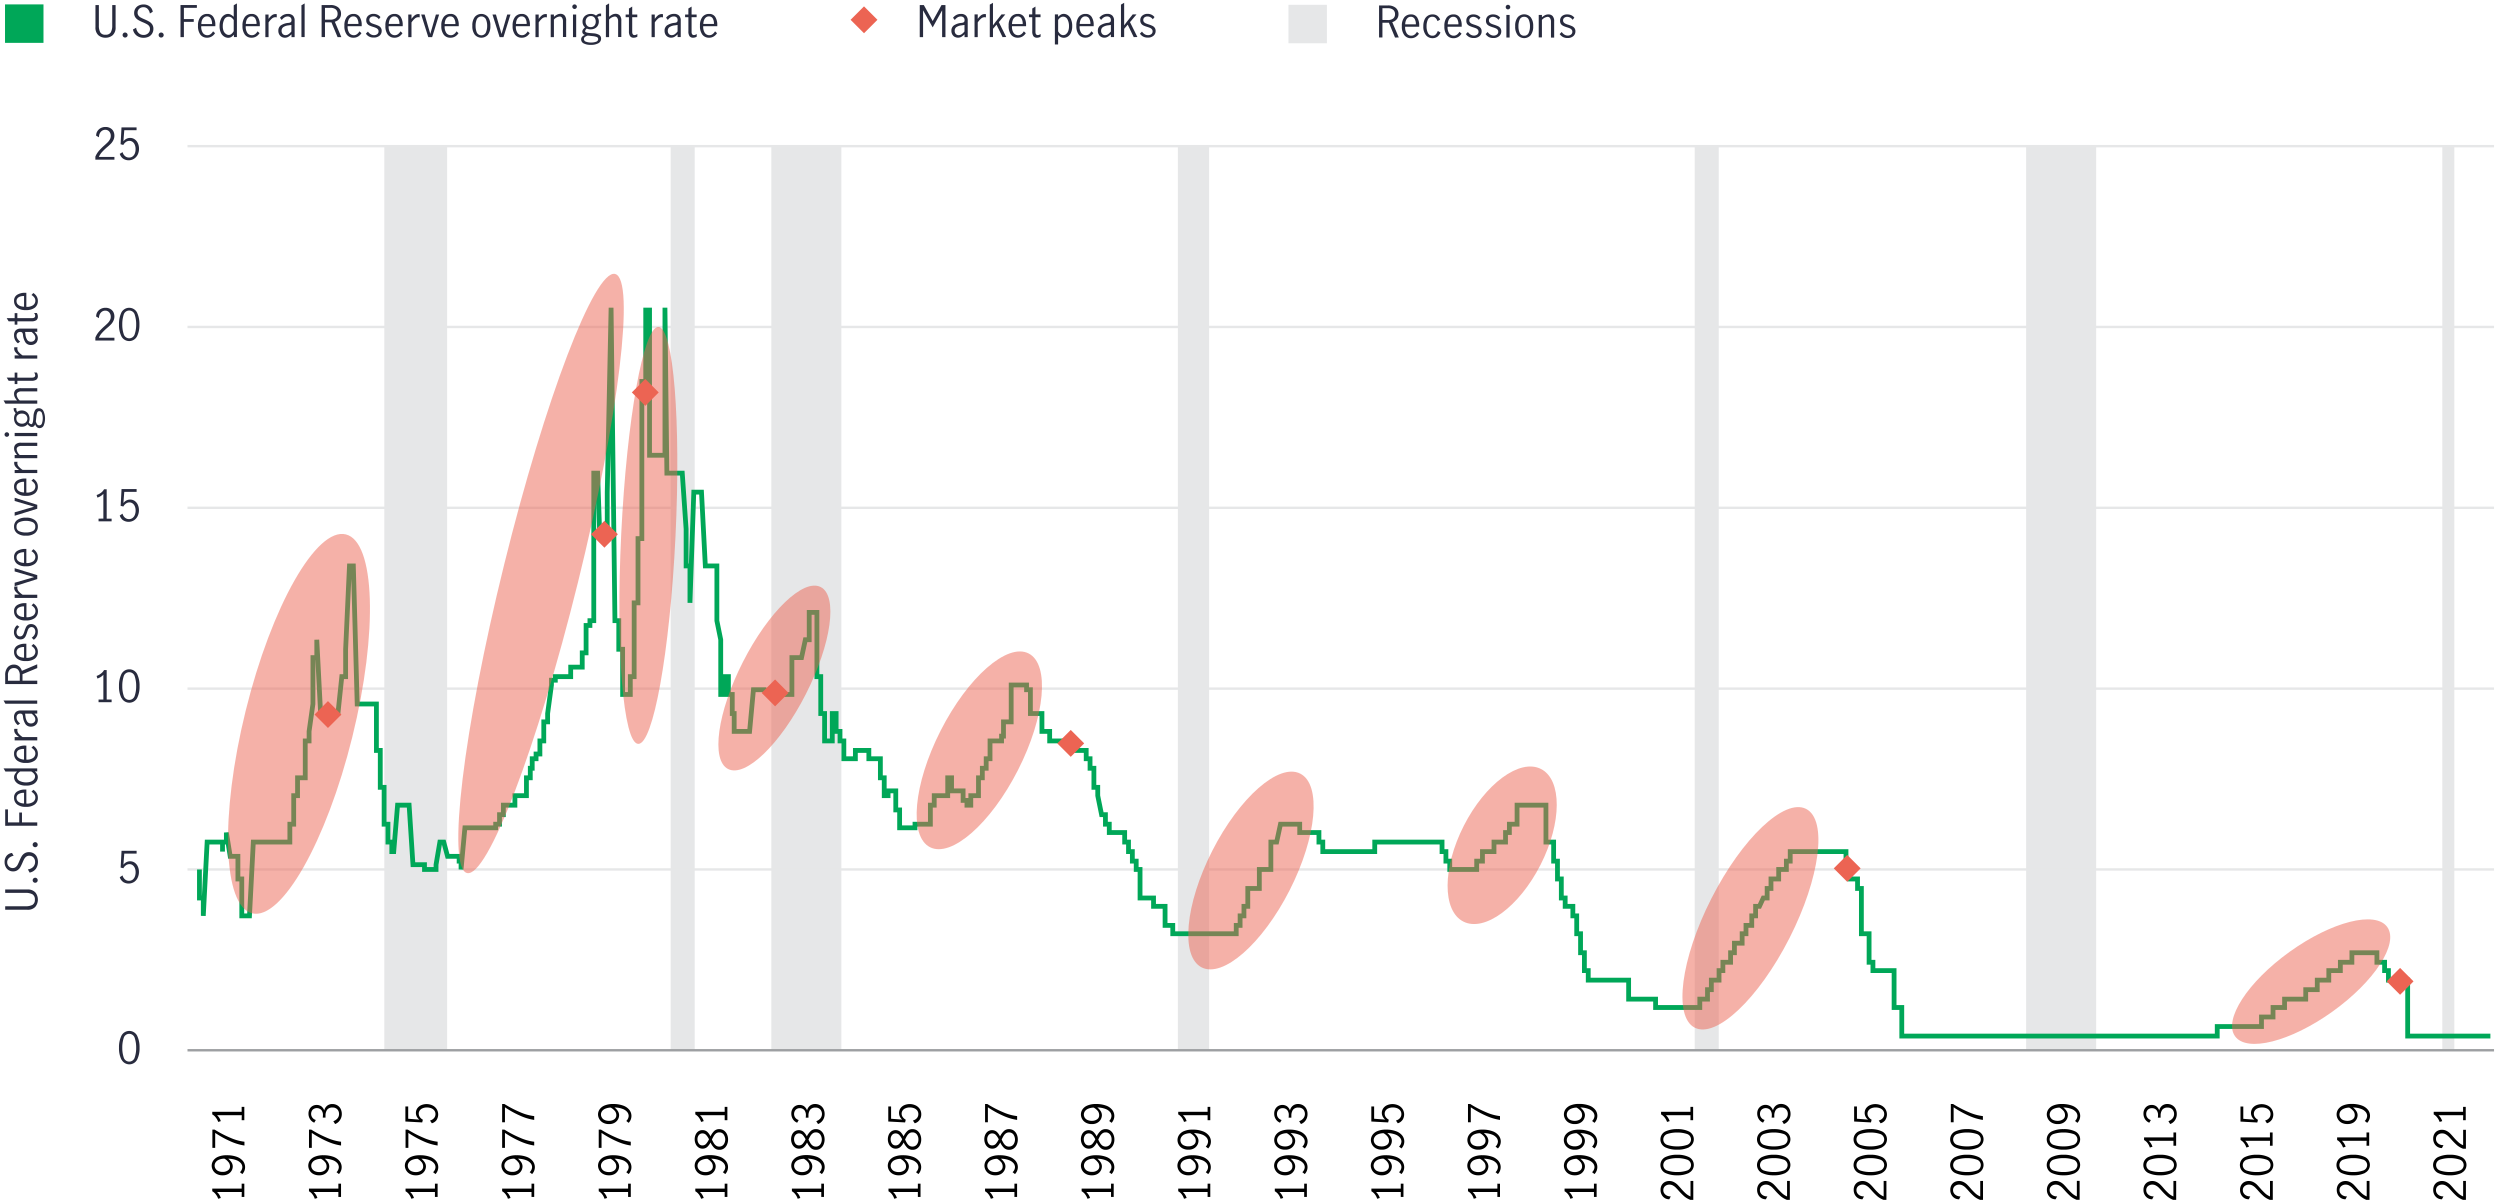 <svg xmlns="http://www.w3.org/2000/svg" viewBox="0 0 1040 501"><defs><style>.cls-1{fill:#e6e7e8;}.cls-2,.cls-4,.cls-7{fill:none;stroke-miterlimit:10;}.cls-2{stroke:#e6e7e8;}.cls-3{fill:#282b3e;}.cls-4{stroke:#9d9fa2;}.cls-5{fill:#00a758;}.cls-6,.cls-8{fill:#ec6453;}.cls-7{stroke:#00a758;stroke-width:2px;}.cls-8{opacity:0.5;}</style></defs><g id="Chart_1" data-name="Chart 1"><rect class="cls-1" x="159.87" y="61" width="26.13" height="376"/><rect class="cls-1" x="320.87" y="61" width="29.14" height="376"/><rect class="cls-1" x="842.87" y="61" width="29.14" height="376"/><rect class="cls-1" x="279" y="61" width="10" height="376"/><rect class="cls-1" x="490" y="61" width="13" height="376"/><rect class="cls-1" x="705" y="61" width="10" height="376"/><rect class="cls-1" x="1016" y="61" width="5" height="376"/><line class="cls-2" x1="78" y1="60.8" x2="1037.52" y2="60.8"/><path class="cls-3" d="M41.16,62.74a24.4,24.4,0,0,1,2.28-2.27q.91-.81,1.44-1.35a5.55,5.55,0,0,0,.86-1.19,2.93,2.93,0,0,0,.34-1.4,2.7,2.7,0,0,0-.63-1.82A2.1,2.1,0,0,0,43.78,54a2.33,2.33,0,0,0-1.4.44,2.89,2.89,0,0,0-.92,1.15,3.27,3.27,0,0,0-.27,1.52L40,56.45a3.39,3.39,0,0,1,.48-1.83,3.78,3.78,0,0,1,1.4-1.32,4.12,4.12,0,0,1,2-.48,3.91,3.91,0,0,1,2,.48,3.2,3.2,0,0,1,1.28,1.3,4.15,4.15,0,0,1,0,3.68,5.8,5.8,0,0,1-1,1.46,22.11,22.11,0,0,1-1.68,1.54,24.15,24.15,0,0,0-2.07,2,7.15,7.15,0,0,0-1.27,2h6.46v1.15H39.67V65.18A9,9,0,0,1,41.16,62.74Z"/><path class="cls-3" d="M51.23,66a3.73,3.73,0,0,1-1.41-2L51,63.28a3.13,3.13,0,0,0,1,1.65,2.45,2.45,0,0,0,1.66.61,2.38,2.38,0,0,0,1.55-.5,3,3,0,0,0,.93-1.31A5,5,0,0,0,56.4,62a4.44,4.44,0,0,0-.35-1.82A2.71,2.71,0,0,0,55.13,59a2.25,2.25,0,0,0-1.31-.4,2.45,2.45,0,0,0-1.46.48,3.6,3.6,0,0,0-1.06,1.23L50.17,60l.37-7h6.27v1.17H51.7l-.36,4.64a3.45,3.45,0,0,1,2.75-1.44,3.29,3.29,0,0,1,2,.63A3.83,3.83,0,0,1,57.4,59.7a5.46,5.46,0,0,1,.43,2.17,5.55,5.55,0,0,1-.52,2.41A4.34,4.34,0,0,1,55.82,66a4.21,4.21,0,0,1-4.59,0Z"/><line class="cls-2" x1="78" y1="136.02" x2="1037.52" y2="136.02"/><path class="cls-3" d="M41.16,138a24.4,24.4,0,0,1,2.28-2.27q.91-.81,1.44-1.35a5.55,5.55,0,0,0,.86-1.19,2.93,2.93,0,0,0,.34-1.4,2.7,2.7,0,0,0-.63-1.82,2.1,2.1,0,0,0-1.67-.74,2.33,2.33,0,0,0-1.4.44,2.85,2.85,0,0,0-.92,1.16,3.24,3.24,0,0,0-.27,1.52L40,131.68a3.4,3.4,0,0,1,.48-1.84,3.68,3.68,0,0,1,1.4-1.31,4,4,0,0,1,2-.49,3.91,3.91,0,0,1,2,.48,3.2,3.2,0,0,1,1.28,1.3,4.15,4.15,0,0,1,0,3.68,5.62,5.62,0,0,1-1,1.46,22.11,22.11,0,0,1-1.68,1.54,24.15,24.15,0,0,0-2.07,2,7.15,7.15,0,0,0-1.27,2h6.46v1.15H39.67v-1.22A8.86,8.86,0,0,1,41.16,138Z"/><path class="cls-3" d="M50.5,139.9a10.66,10.66,0,0,1-1-4.91,11.15,11.15,0,0,1,1-5A3.68,3.68,0,0,1,57,130a11.15,11.15,0,0,1,1,5,10.66,10.66,0,0,1-1,4.91,3.66,3.66,0,0,1-6.5,0Zm5.55-.91a12.24,12.24,0,0,0,.6-4,12.8,12.8,0,0,0-.59-4.05,2.39,2.39,0,0,0-4.61,0,12.81,12.81,0,0,0-.58,4.05,12.52,12.52,0,0,0,.59,4,2.38,2.38,0,0,0,4.59,0Z"/><line class="cls-2" x1="78" y1="361.69" x2="1037.52" y2="361.69"/><path class="cls-3" d="M51.23,366.89a3.73,3.73,0,0,1-1.41-1.95l1.16-.78a3.12,3.12,0,0,0,1,1.66,2.61,2.61,0,0,0,3.21.11,3,3,0,0,0,.93-1.32,4.89,4.89,0,0,0,.29-1.72,4.41,4.41,0,0,0-.34-1.82,2.71,2.71,0,0,0-.92-1.18,2.26,2.26,0,0,0-1.31-.41,2.47,2.47,0,0,0-1.46.49,3.57,3.57,0,0,0-1.06,1.22l-1.13-.27.37-7h6.27v1.17H51.7l-.36,4.64a3.45,3.45,0,0,1,2.75-1.44,3.35,3.35,0,0,1,2,.62,3.86,3.86,0,0,1,1.28,1.64,5.46,5.46,0,0,1,.43,2.17,5.54,5.54,0,0,1-.52,2.4,4.3,4.3,0,0,1-1.49,1.77,4.27,4.27,0,0,1-4.59,0Z"/><path class="cls-3" d="M14.69,377.26a4.26,4.26,0,0,1-3.35,1.2H2.16V377h8.48a5.89,5.89,0,0,0,2.86-.57,2.3,2.3,0,0,0,1-2.19,2.34,2.34,0,0,0-1-2.21,5.66,5.66,0,0,0-2.85-.59H2.16v-1.41h9.18a4.23,4.23,0,0,1,3.35,1.21,4.75,4.75,0,0,1,0,6Z"/><path class="cls-3" d="M15.38,366.93a1,1,0,0,1-.73.3,1,1,0,0,1-.75-.3,1,1,0,0,1-.31-.73,1.06,1.06,0,0,1,1.06-1.06,1,1,0,0,1,.73.31,1,1,0,0,1,.3.75A1,1,0,0,1,15.38,366.93Z"/><path class="cls-3" d="M14.87,361.49A4.23,4.23,0,0,1,12.33,363l-.74-1.33a3.62,3.62,0,0,0,2.17-1,2.88,2.88,0,0,0,.84-2.07,2.69,2.69,0,0,0-.67-1.88A2.31,2.31,0,0,0,12.1,356a1.91,1.91,0,0,0-1.23.4,3.3,3.3,0,0,0-.83,1,16.6,16.6,0,0,0-.73,1.57c-.34.78-.65,1.41-.92,1.89A3.89,3.89,0,0,1,7.26,362a3.05,3.05,0,0,1-1.79.5A3.43,3.43,0,0,1,3.6,362a3.36,3.36,0,0,1-1.25-1.41,4.29,4.29,0,0,1-.44-2,4,4,0,0,1,.81-2.54A3.39,3.39,0,0,1,5,354.83L5.67,356a3.72,3.72,0,0,0-1.9.91A2.34,2.34,0,0,0,3,358.68a2.47,2.47,0,0,0,.65,1.74,2.17,2.17,0,0,0,1.66.69,1.94,1.94,0,0,0,1.22-.39,3,3,0,0,0,.82-1c.21-.39.45-.92.73-1.58a16.32,16.32,0,0,1,.92-1.9A3.73,3.73,0,0,1,10.19,355a3.21,3.21,0,0,1,1.83-.5A3.74,3.74,0,0,1,14,355a3.39,3.39,0,0,1,1.32,1.43,5.11,5.11,0,0,1-.4,5Z"/><path class="cls-3" d="M15.38,352.13a1,1,0,0,1-.73.3,1,1,0,0,1-.75-.3.94.94,0,0,1-.31-.72,1,1,0,0,1,.31-.76,1,1,0,0,1,.75-.31,1,1,0,0,1,.73.31,1,1,0,0,1,.3.76A1,1,0,0,1,15.38,352.13Z"/><path class="cls-3" d="M2.16,343.52v-6.8H3.31v5.4H8V338H9.14v4.11H15.5v1.4Z"/><path class="cls-3" d="M14.47,334.65a5.84,5.84,0,0,1-3.71,1,5.63,5.63,0,0,1-3.63-1,3.44,3.44,0,0,1-1.28-2.82,2.81,2.81,0,0,1,1.27-2.54,6.05,6.05,0,0,1,3.39-.84l.45,0v5.85a4.51,4.51,0,0,0,2.83-.7,2.27,2.27,0,0,0,.92-1.9,2.25,2.25,0,0,0-.46-1.32,3.77,3.77,0,0,0-1.16-1l.77-.83a4.08,4.08,0,0,1,1.37,1.37,3.61,3.61,0,0,1,.52,2A3.38,3.38,0,0,1,14.47,334.65Zm-6.69-4.34a1.77,1.77,0,0,0-.9,1.64,1.87,1.87,0,0,0,.45,1.26,2.76,2.76,0,0,0,1.18.77,4.74,4.74,0,0,0,1.5.27v-4.44A4.16,4.16,0,0,0,7.78,330.31Z"/><path class="cls-3" d="M15.27,324.91a3.65,3.65,0,0,1-1.56,1.36,6.27,6.27,0,0,1-2.84.55A6.74,6.74,0,0,1,8,326.3,3.8,3.8,0,0,1,6.37,325a3,3,0,0,1-.52-1.65,2.47,2.47,0,0,1,.33-1.23,5.75,5.75,0,0,1,.89-1.15H2.25l-.77-1.33h14v1.26h-1a4.46,4.46,0,0,1,.94,1.14,2.57,2.57,0,0,1,.32,1.29A3.15,3.15,0,0,1,15.27,324.91Zm-1.16-3.09a3.79,3.79,0,0,0-1.11-.89H8.41a4,4,0,0,0-1,.9A1.9,1.9,0,0,0,7,323a2,2,0,0,0,1.16,1.86,5.8,5.8,0,0,0,2.76.61,5.33,5.33,0,0,0,2-.35,2.86,2.86,0,0,0,1.25-.92,2,2,0,0,0,.42-1.2A1.8,1.8,0,0,0,14.11,321.82Z"/><path class="cls-3" d="M14.47,316.38a5.84,5.84,0,0,1-3.71,1,5.63,5.63,0,0,1-3.63-1,3.44,3.44,0,0,1-1.28-2.82A2.81,2.81,0,0,1,7.12,311a6.05,6.05,0,0,1,3.39-.84l.45,0V316a4.51,4.51,0,0,0,2.83-.7,2.3,2.3,0,0,0,.46-3.22,3.77,3.77,0,0,0-1.16-1l.77-.83a4.08,4.08,0,0,1,1.37,1.37,3.61,3.61,0,0,1,.52,2A3.37,3.37,0,0,1,14.47,316.38ZM7.78,312a1.77,1.77,0,0,0-.9,1.64,1.87,1.87,0,0,0,.45,1.26,2.76,2.76,0,0,0,1.18.77A4.74,4.74,0,0,0,10,316v-4.44A4.26,4.26,0,0,0,7.78,312Z"/><path class="cls-3" d="M6.1,306.62H7.94a6.66,6.66,0,0,1-1.53-1.38,2.49,2.49,0,0,1-.51-1.55,1.89,1.89,0,0,1,.06-.47H7.29a3,3,0,0,0-.07.59,2.2,2.2,0,0,0,.49,1.34,7.56,7.56,0,0,0,1.69,1.47h6.1V308H6.1Z"/><path class="cls-3" d="M15.41,300.91a2.68,2.68,0,0,1-1,1,3,3,0,0,1-1.52.38,2.66,2.66,0,0,1-2.25-1,6.76,6.76,0,0,1-1.08-3.17,2,2,0,0,0-.32-1,1.15,1.15,0,0,0-.85-.25,1.42,1.42,0,0,0-1.12.43,1.73,1.73,0,0,0-.38,1.17,2.46,2.46,0,0,0,.42,1.38,3.6,3.6,0,0,0,1.06,1.07l-.92.74a4,4,0,0,1-1.62-3.31,2.84,2.84,0,0,1,.7-2.07,2.86,2.86,0,0,1,2.13-.72H15.5v1.31H14.33a6.72,6.72,0,0,1,1.06,1.32,2.9,2.9,0,0,1,0,2.76ZM14.25,298a5.35,5.35,0,0,0-1.11-1.12h-2.7v0l.16,1.16a4.93,4.93,0,0,0,.75,2.22,1.8,1.8,0,0,0,1.52.69,1.85,1.85,0,0,0,1.32-.46,1.64,1.64,0,0,0,.5-1.27A2.19,2.19,0,0,0,14.25,298Z"/><path class="cls-3" d="M2.25,292.76l-.77-1.33h14v1.33Z"/><path class="cls-3" d="M15.5,277.91l-6.14,2.56c0,.11,0,.29,0,.54v2.14H15.5v1.41H2.16v-3.62a4.93,4.93,0,0,1,1-3.32,3.37,3.37,0,0,1,2.68-1.15,3.23,3.23,0,0,1,2,.68,3.7,3.7,0,0,1,1.25,1.92l6.39-2.72ZM8.23,281a3.52,3.52,0,0,0-.65-2.33,2.21,2.21,0,0,0-1.77-.75,2.3,2.3,0,0,0-1.84.77A3.41,3.41,0,0,0,3.31,281v2.19H8.23Z"/><path class="cls-3" d="M14.47,274a5.84,5.84,0,0,1-3.71,1,5.63,5.63,0,0,1-3.63-1,3.44,3.44,0,0,1-1.28-2.82,2.82,2.82,0,0,1,1.27-2.54,6.05,6.05,0,0,1,3.39-.84l.45,0v5.85a4.58,4.58,0,0,0,2.83-.69,2.3,2.3,0,0,0,.92-1.9,2.26,2.26,0,0,0-.46-1.33,3.77,3.77,0,0,0-1.16-1l.77-.83a4.17,4.17,0,0,1,1.37,1.37,3.61,3.61,0,0,1,.52,2A3.37,3.37,0,0,1,14.47,274Zm-6.69-4.34a1.77,1.77,0,0,0-.9,1.64,1.87,1.87,0,0,0,.45,1.26,2.67,2.67,0,0,0,1.18.77,4.74,4.74,0,0,0,1.5.27v-4.44A4.26,4.26,0,0,0,7.78,269.65Z"/><path class="cls-3" d="M15.33,264.7a3.88,3.88,0,0,1-1.27,1.44l-.87-.86a3.48,3.48,0,0,0,1.08-1.08,2.56,2.56,0,0,0,.42-1.42,2.11,2.11,0,0,0-.43-1.36,1.38,1.38,0,0,0-1.17-.55,1.28,1.28,0,0,0-.87.3,2,2,0,0,0-.54.73c-.13.3-.27.7-.43,1.2a11.69,11.69,0,0,1-.56,1.49,2.6,2.6,0,0,1-.79,1,2.23,2.23,0,0,1-1.37.39,2.4,2.4,0,0,1-2-.86,3.29,3.29,0,0,1-.72-2.18,3.81,3.81,0,0,1,.34-1.61,3.41,3.41,0,0,1,1-1.25l.92.7a2.82,2.82,0,0,0-1.19,2.2,2,2,0,0,0,.4,1.26,1.3,1.3,0,0,0,1.1.5,1.25,1.25,0,0,0,.85-.29,2.22,2.22,0,0,0,.53-.74,10.74,10.74,0,0,0,.44-1.2,12.76,12.76,0,0,1,.57-1.5,2.73,2.73,0,0,1,.79-1,2.25,2.25,0,0,1,1.37-.39,2.54,2.54,0,0,1,2.05.91,3.44,3.44,0,0,1,.76,2.31A4.14,4.14,0,0,1,15.33,264.7Z"/><path class="cls-3" d="M14.47,257.11a5.84,5.84,0,0,1-3.71,1,5.63,5.63,0,0,1-3.63-1,3.44,3.44,0,0,1-1.28-2.82,2.84,2.84,0,0,1,1.27-2.55,6.14,6.14,0,0,1,3.39-.83H11v5.85a4.51,4.51,0,0,0,2.83-.69,2.29,2.29,0,0,0,.92-1.9,2.23,2.23,0,0,0-.46-1.32,3.93,3.93,0,0,0-1.16-1l.77-.83a4.27,4.27,0,0,1,1.37,1.37,3.66,3.66,0,0,1,.52,2A3.39,3.39,0,0,1,14.47,257.11Zm-6.69-4.34a1.76,1.76,0,0,0-.9,1.64,1.87,1.87,0,0,0,.45,1.26,2.85,2.85,0,0,0,1.18.77,4.74,4.74,0,0,0,1.5.27v-4.45A4.26,4.26,0,0,0,7.78,252.77Z"/><path class="cls-3" d="M6.1,247.35H7.94A6.45,6.45,0,0,1,6.41,246a2.46,2.46,0,0,1-.51-1.54A1.84,1.84,0,0,1,6,244H7.29a3,3,0,0,0-.07.59,2.2,2.2,0,0,0,.49,1.34,7.56,7.56,0,0,0,1.69,1.47h6.1v1.33H6.1Z"/><path class="cls-3" d="M6.1,243.86v-1.44l8.08-2.34v0L6.1,237.72v-1.35l9.4,2.9v1.62Z"/><path class="cls-3" d="M14.47,234.57a5.84,5.84,0,0,1-3.71,1,5.63,5.63,0,0,1-3.63-1,3.44,3.44,0,0,1-1.28-2.82,2.84,2.84,0,0,1,1.27-2.54,6.05,6.05,0,0,1,3.39-.84l.45,0v5.85a4.58,4.58,0,0,0,2.83-.69,2.3,2.3,0,0,0,.92-1.9,2.26,2.26,0,0,0-.46-1.33,3.77,3.77,0,0,0-1.16-1l.77-.83a4.17,4.17,0,0,1,1.37,1.37,3.61,3.61,0,0,1,.52,2A3.37,3.37,0,0,1,14.47,234.57Zm-6.69-4.34a1.77,1.77,0,0,0-.9,1.64,1.87,1.87,0,0,0,.45,1.26,2.67,2.67,0,0,0,1.18.77,4.74,4.74,0,0,0,1.5.27v-4.44A4.26,4.26,0,0,0,7.78,230.23Z"/><path class="cls-3" d="M14.47,221.84a5.69,5.69,0,0,1-3.67,1,5.69,5.69,0,0,1-3.67-1,3.37,3.37,0,0,1-1.28-2.75,3.31,3.31,0,0,1,1.28-2.74,5.75,5.75,0,0,1,3.67-1,5.75,5.75,0,0,1,3.67,1,3.31,3.31,0,0,1,1.28,2.74A3.37,3.37,0,0,1,14.47,221.84Zm-.92-4.63a6.65,6.65,0,0,0-2.75-.53,6.65,6.65,0,0,0-2.75.53,1.89,1.89,0,0,0-1.17,1.88A1.87,1.87,0,0,0,8,221a6.8,6.8,0,0,0,2.76.52,6.8,6.8,0,0,0,2.76-.52,1.87,1.87,0,0,0,1.16-1.88A1.89,1.89,0,0,0,13.55,217.21Z"/><path class="cls-3" d="M6.1,214.55v-1.43l8.08-2.34v0L6.1,208.42v-1.35L15.5,210v1.63Z"/><path class="cls-3" d="M14.47,205.27a5.84,5.84,0,0,1-3.71,1,5.63,5.63,0,0,1-3.63-1,3.44,3.44,0,0,1-1.28-2.82,2.84,2.84,0,0,1,1.27-2.55,6.14,6.14,0,0,1,3.39-.83,2.83,2.83,0,0,1,.45,0v5.85a4.51,4.51,0,0,0,2.83-.7,2.29,2.29,0,0,0,.92-1.9,2.23,2.23,0,0,0-.46-1.32,3.93,3.93,0,0,0-1.16-1l.77-.82a4.14,4.14,0,0,1,1.37,1.36,3.67,3.67,0,0,1,.52,2A3.38,3.38,0,0,1,14.47,205.27Zm-6.69-4.34a1.76,1.76,0,0,0-.9,1.64,1.87,1.87,0,0,0,.45,1.26,2.76,2.76,0,0,0,1.18.77,4.74,4.74,0,0,0,1.5.27v-4.44A4.16,4.16,0,0,0,7.78,200.93Z"/><path class="cls-3" d="M6.1,195.51H7.94a6.45,6.45,0,0,1-1.53-1.39,2.44,2.44,0,0,1-.51-1.54,1.89,1.89,0,0,1,.06-.47H7.29a3,3,0,0,0-.07.59A2.2,2.2,0,0,0,7.71,194a7.56,7.56,0,0,0,1.69,1.47h6.1v1.33H6.1Z"/><path class="cls-3" d="M6.1,189.27h1a6.55,6.55,0,0,1-.9-1.29,3.07,3.07,0,0,1-.34-1.45,2.27,2.27,0,0,1,.68-1.7,3.13,3.13,0,0,1,2.25-.66H15.5v1.33H8.82a2.49,2.49,0,0,0-1.31.35,1.18,1.18,0,0,0-.58,1.08,3.73,3.73,0,0,0,1.28,2.34H15.5v1.33H6.1Z"/><path class="cls-3" d="M3.51,181.43a.94.94,0,0,1-1.34,0,.9.9,0,0,1-.28-.66.94.94,0,0,1,.28-.67.91.91,0,0,1,.67-.28.91.91,0,0,1,.67.28,1,1,0,0,1,.29.67A.91.91,0,0,1,3.51,181.43Zm2.59,0v-1.33h9.4v1.33Z"/><path class="cls-3" d="M6.77,170.24a2.1,2.1,0,0,0,.38,1.1,3.26,3.26,0,0,1,1.92-.58,3.16,3.16,0,0,1,1.69.45,3,3,0,0,1,1.14,1.23,4,4,0,0,1,.07,3.31,1.52,1.52,0,0,0,1.08.72c.38,0,.64-.61.76-1.84l.12-1.58a5.7,5.7,0,0,1,.66-2.4,1.7,1.7,0,0,1,1.56-.82A2.09,2.09,0,0,1,18.07,171a7.59,7.59,0,0,1,.06,6.1,1.87,1.87,0,0,1-1.68,1c-.81,0-1.43-.52-1.83-1.58a2,2,0,0,1-.54.82,1.28,1.28,0,0,1-.8.28,1.46,1.46,0,0,1-.84-.25,5.19,5.19,0,0,1-1-.9,2.69,2.69,0,0,1-1,.79,3.37,3.37,0,0,1-1.36.27,3.11,3.11,0,0,1-2.84-1.68,3.93,3.93,0,0,1-.4-1.76,3.64,3.64,0,0,1,.68-2.2,4.9,4.9,0,0,1-.62-.86,1.91,1.91,0,0,1-.2-.86v-.38H6.84A1.29,1.29,0,0,0,6.77,170.24Zm4,2.38a2.37,2.37,0,0,0-1.66-.56,2.52,2.52,0,0,0-1.66.52,1.85,1.85,0,0,0-.64,1.53,2,2,0,0,0,.67,1.58,2.55,2.55,0,0,0,1.67.56,2.37,2.37,0,0,0,1.61-.56,2.17,2.17,0,0,0,0-3.07Zm4.14,2.71a3.7,3.7,0,0,0,.59,1.26,1.12,1.12,0,0,0,.87.36,1.14,1.14,0,0,0,1.07-.82,6.72,6.72,0,0,0,0-4.25,1.16,1.16,0,0,0-1.1-.85.87.87,0,0,0-.84.56,6.48,6.48,0,0,0-.4,1.87Z"/><path class="cls-3" d="M1.48,166.59H7.09a6.55,6.55,0,0,1-.9-1.29,3.07,3.07,0,0,1-.34-1.45,2.27,2.27,0,0,1,.68-1.7,3.13,3.13,0,0,1,2.25-.66H15.5v1.33H8.82a2.41,2.41,0,0,0-1.31.36,1.15,1.15,0,0,0-.58,1.07,3.73,3.73,0,0,0,1.28,2.34H15.5v1.33H2.25Z"/><path class="cls-3" d="M15.11,157.94a3.51,3.51,0,0,1-2.08.47H7.22v1.37H6.1v-1.37H3.6l-.81-1.33H6.1V155H7.22v2.1h6.06c.92,0,1.37-.33,1.37-1a1.86,1.86,0,0,0-.47-1.13l1.14,0a2.85,2.85,0,0,1,.43,1.5A1.77,1.77,0,0,1,15.11,157.94Z"/><path class="cls-3" d="M6.1,147.85H7.94a6.45,6.45,0,0,1-1.53-1.39,2.47,2.47,0,0,1-.51-1.55,1.82,1.82,0,0,1,.06-.46H7.29a2.9,2.9,0,0,0-.07.59,2.15,2.15,0,0,0,.49,1.33,7.55,7.55,0,0,0,1.69,1.48h6.1v1.33H6.1Z"/><path class="cls-3" d="M15.41,142.13a2.61,2.61,0,0,1-1,1,2.88,2.88,0,0,1-1.52.38,2.63,2.63,0,0,1-2.25-1,6.76,6.76,0,0,1-1.08-3.17,2,2,0,0,0-.32-1,1.11,1.11,0,0,0-.85-.25,1.39,1.39,0,0,0-1.12.43,1.73,1.73,0,0,0-.38,1.17A2.48,2.48,0,0,0,7.33,141a3.72,3.72,0,0,0,1.06,1.07l-.92.74a4,4,0,0,1-1.62-3.32,2.84,2.84,0,0,1,.7-2.07,2.86,2.86,0,0,1,2.13-.72H15.5v1.32H14.33a6.44,6.44,0,0,1,1.06,1.32,2.88,2.88,0,0,1,0,2.75Zm-1.16-2.91a5.39,5.39,0,0,0-1.11-1.13h-2.7v0l.16,1.15a4.93,4.93,0,0,0,.75,2.22,1.78,1.78,0,0,0,1.52.7,1.89,1.89,0,0,0,1.32-.46,1.66,1.66,0,0,0,.5-1.27A2.16,2.16,0,0,0,14.25,139.22Z"/><path class="cls-3" d="M15.11,133.21a3.59,3.59,0,0,1-2.08.47H7.22v1.37H6.1v-1.37H3.6l-.81-1.33H6.1v-2.1H7.22v2.1h6.06c.92,0,1.37-.33,1.37-1a1.86,1.86,0,0,0-.47-1.13l1.14,0a2.85,2.85,0,0,1,.43,1.5A1.77,1.77,0,0,1,15.11,133.21Z"/><path class="cls-3" d="M14.47,128a5.84,5.84,0,0,1-3.71,1,5.63,5.63,0,0,1-3.63-1,3.44,3.44,0,0,1-1.28-2.82,2.81,2.81,0,0,1,1.27-2.54,6.05,6.05,0,0,1,3.39-.84l.45,0v5.85a4.51,4.51,0,0,0,2.83-.7,2.27,2.27,0,0,0,.92-1.9,2.25,2.25,0,0,0-.46-1.32,3.77,3.77,0,0,0-1.16-1l.77-.83a4.17,4.17,0,0,1,1.37,1.37,3.61,3.61,0,0,1,.52,2A3.38,3.38,0,0,1,14.47,128Zm-6.69-4.34a1.77,1.77,0,0,0-.9,1.64,1.87,1.87,0,0,0,.45,1.26,2.76,2.76,0,0,0,1.18.77,4.74,4.74,0,0,0,1.5.27v-4.44A4.16,4.16,0,0,0,7.78,123.62Z"/><line class="cls-4" x1="78" y1="436.91" x2="1037.52" y2="436.91"/><path class="cls-3" d="M50.5,440.79a10.66,10.66,0,0,1-1-4.91,11.12,11.12,0,0,1,1-5,3.68,3.68,0,0,1,6.56,0,11.13,11.13,0,0,1,1,5,10.66,10.66,0,0,1-1,4.91,3.66,3.66,0,0,1-6.5,0Zm5.55-.91a12.24,12.24,0,0,0,.6-4,12.8,12.8,0,0,0-.59-4.05,2.39,2.39,0,0,0-4.61,0,12.81,12.81,0,0,0-.58,4.05,12.52,12.52,0,0,0,.59,4,2.38,2.38,0,0,0,4.59,0Z"/><rect class="cls-1" x="536" y="2" width="16" height="16"/><path class="cls-3" d="M580.33,15.61l-2.55-6.14-.54,0h-2.15v6.12h-1.4V2.27h3.62a4.93,4.93,0,0,1,3.32,1,3.36,3.36,0,0,1,1.14,2.68,3.24,3.24,0,0,1-.67,2,3.76,3.76,0,0,1-1.92,1.25l2.72,6.39Zm-3.08-7.28a3.49,3.49,0,0,0,2.33-.64,2.23,2.23,0,0,0,.75-1.77,2.29,2.29,0,0,0-.76-1.84,3.41,3.41,0,0,0-2.28-.66h-2.2V8.33Z"/><path class="cls-3" d="M584.17,14.58a5.77,5.77,0,0,1-1-3.71,5.63,5.63,0,0,1,1-3.63A3.42,3.42,0,0,1,587,6a2.84,2.84,0,0,1,2.55,1.27,6.05,6.05,0,0,1,.84,3.39c0,.19,0,.34,0,.45h-5.85a4.58,4.58,0,0,0,.69,2.83,2.29,2.29,0,0,0,1.9.91,2.19,2.19,0,0,0,1.32-.45,3.6,3.6,0,0,0,1-1.17l.83.78a4.27,4.27,0,0,1-1.37,1.37,3.63,3.63,0,0,1-2,.52A3.36,3.36,0,0,1,584.17,14.58Zm4.33-6.7a1.76,1.76,0,0,0-1.63-.9,1.84,1.84,0,0,0-1.26.46,2.78,2.78,0,0,0-.78,1.18,4.74,4.74,0,0,0-.27,1.5H589A4.32,4.32,0,0,0,588.5,7.88Z"/><path class="cls-3" d="M593.17,14.6a5.62,5.62,0,0,1-1.07-3.69,6.78,6.78,0,0,1,.49-2.7A3.52,3.52,0,0,1,596,6a3.09,3.09,0,0,1,1.91.56,3.91,3.91,0,0,1,1.19,1.58L598,8.79a3.44,3.44,0,0,0-.77-1.29,1.76,1.76,0,0,0-1.3-.52A1.93,1.93,0,0,0,594,8.15a6.41,6.41,0,0,0-.55,2.76,6,6,0,0,0,.58,2.82,2,2,0,0,0,1.9,1.12,1.75,1.75,0,0,0,1.36-.55,4,4,0,0,0,.84-1.43l1.1.65A4,4,0,0,1,598,15.23a3.26,3.26,0,0,1-2,.65A3.46,3.46,0,0,1,593.17,14.6Z"/><path class="cls-3" d="M601.86,14.58a5.84,5.84,0,0,1-1-3.71,5.63,5.63,0,0,1,1-3.63A3.44,3.44,0,0,1,604.69,6a2.82,2.82,0,0,1,2.54,1.27,6.05,6.05,0,0,1,.84,3.39c0,.19,0,.34,0,.45H602.2a4.58,4.58,0,0,0,.69,2.83,2.29,2.29,0,0,0,1.9.91,2.24,2.24,0,0,0,1.33-.45,3.69,3.69,0,0,0,1-1.17L608,14a4.17,4.17,0,0,1-1.37,1.37,3.61,3.61,0,0,1-2,.52A3.37,3.37,0,0,1,601.86,14.58Zm4.34-6.7a1.79,1.79,0,0,0-1.64-.9,1.88,1.88,0,0,0-1.26.46,2.67,2.67,0,0,0-.77,1.18,4.74,4.74,0,0,0-.27,1.5h4.44A4.32,4.32,0,0,0,606.2,7.88Z"/><path class="cls-3" d="M611.24,15.44a3.88,3.88,0,0,1-1.44-1.27l.86-.87a3.48,3.48,0,0,0,1.08,1.08,2.56,2.56,0,0,0,1.42.42,2.11,2.11,0,0,0,1.36-.43,1.39,1.39,0,0,0,.55-1.18,1.31,1.31,0,0,0-.29-.86,2.12,2.12,0,0,0-.74-.54c-.3-.13-.7-.27-1.2-.43a10.93,10.93,0,0,1-1.48-.56,2.63,2.63,0,0,1-1-.79A2.23,2.23,0,0,1,610,8.64a2.4,2.4,0,0,1,.86-2A3.29,3.29,0,0,1,613,6a3.81,3.81,0,0,1,1.61.34,3.41,3.41,0,0,1,1.25,1l-.7.92A2.82,2.82,0,0,0,613,7a2,2,0,0,0-1.26.4,1.33,1.33,0,0,0-.5,1.1,1.21,1.21,0,0,0,.3.85,2.09,2.09,0,0,0,.73.53,9.22,9.22,0,0,0,1.2.43,14.55,14.55,0,0,1,1.5.58,2.63,2.63,0,0,1,1,.79,2.25,2.25,0,0,1,.39,1.37,2.52,2.52,0,0,1-.91,2,3.45,3.45,0,0,1-2.31.77A4.14,4.14,0,0,1,611.24,15.44Z"/><path class="cls-3" d="M619.39,15.44A4,4,0,0,1,618,14.17l.87-.87a3.28,3.28,0,0,0,1.08,1.08,2.54,2.54,0,0,0,1.42.42,2.13,2.13,0,0,0,1.36-.43,1.41,1.41,0,0,0,.55-1.18,1.27,1.27,0,0,0-.3-.86,2.12,2.12,0,0,0-.74-.54,11.6,11.6,0,0,0-1.2-.43,11.48,11.48,0,0,1-1.48-.56,2.63,2.63,0,0,1-1-.79,2.23,2.23,0,0,1-.39-1.37,2.43,2.43,0,0,1,.86-2A3.31,3.31,0,0,1,621.19,6a3.78,3.78,0,0,1,1.61.34,3.33,3.33,0,0,1,1.25,1l-.7.92A2.82,2.82,0,0,0,621.16,7a2,2,0,0,0-1.26.4,1.31,1.31,0,0,0-.51,1.1,1.21,1.21,0,0,0,.3.85,2.13,2.13,0,0,0,.74.53,8.5,8.5,0,0,0,1.19.43,14,14,0,0,1,1.51.58,2.6,2.6,0,0,1,1,.79,2.25,2.25,0,0,1,.4,1.37,2.55,2.55,0,0,1-.91,2,3.49,3.49,0,0,1-2.32.77A4.17,4.17,0,0,1,619.39,15.44Z"/><path class="cls-3" d="M626.65,3.62a.94.94,0,0,1-.27-.67.92.92,0,0,1,.27-.67.9.9,0,0,1,.66-.28.92.92,0,0,1,.67.28.9.9,0,0,1,.29.67.92.92,0,0,1-.29.67.93.93,0,0,1-.67.29A.91.91,0,0,1,626.65,3.62Zm0,2.59H628v9.4h-1.34Z"/><path class="cls-3" d="M631.32,14.58a5.71,5.71,0,0,1-1-3.67,5.69,5.69,0,0,1,1-3.67,3.58,3.58,0,0,1,5.49,0,5.81,5.81,0,0,1,1,3.67,5.83,5.83,0,0,1-1,3.67,3.58,3.58,0,0,1-5.49,0Zm4.62-.92a6.52,6.52,0,0,0,.53-2.75,6.57,6.57,0,0,0-.53-2.76A1.91,1.91,0,0,0,634.06,7a1.88,1.88,0,0,0-1.88,1.17,6.8,6.8,0,0,0-.51,2.76,6.8,6.8,0,0,0,.51,2.76,1.87,1.87,0,0,0,1.88,1.16A1.89,1.89,0,0,0,635.94,13.66Z"/><path class="cls-3" d="M641.44,6.21v1a6.55,6.55,0,0,1,1.29-.9A3.07,3.07,0,0,1,644.18,6a2.28,2.28,0,0,1,1.7.67,3.18,3.18,0,0,1,.65,2.26v6.72H645.2V8.93a2.55,2.55,0,0,0-.35-1.32A1.17,1.17,0,0,0,643.78,7a3.68,3.68,0,0,0-2.34,1.28v7.29h-1.33V6.21Z"/><path class="cls-3" d="M650.26,15.44a4,4,0,0,1-1.44-1.27l.86-.87a3.48,3.48,0,0,0,1.08,1.08,2.6,2.6,0,0,0,1.43.42,2.13,2.13,0,0,0,1.36-.43,1.4,1.4,0,0,0,.54-1.18,1.26,1.26,0,0,0-.29-.86,2.12,2.12,0,0,0-.74-.54,11.6,11.6,0,0,0-1.2-.43,11.48,11.48,0,0,1-1.48-.56,2.63,2.63,0,0,1-1-.79A2.23,2.23,0,0,1,649,8.64a2.43,2.43,0,0,1,.86-2A3.29,3.29,0,0,1,652.06,6a3.78,3.78,0,0,1,1.61.34,3.33,3.33,0,0,1,1.25,1l-.7.92A2.82,2.82,0,0,0,652,7a2,2,0,0,0-1.26.4,1.33,1.33,0,0,0-.5,1.1,1.21,1.21,0,0,0,.3.85,2.13,2.13,0,0,0,.74.53,8.5,8.5,0,0,0,1.19.43,14,14,0,0,1,1.51.58,2.68,2.68,0,0,1,1,.79,2.25,2.25,0,0,1,.39,1.37,2.54,2.54,0,0,1-.9,2,3.49,3.49,0,0,1-2.32.77A4.14,4.14,0,0,1,650.26,15.44Z"/><rect class="cls-5" x="2.09" y="1.83" width="16" height="16"/><path class="cls-3" d="M40.9,14.63a4.28,4.28,0,0,1-1.19-3.35V2.1h1.42v8.48a5.86,5.86,0,0,0,.57,2.86,2.25,2.25,0,0,0,2.18,1,2.36,2.36,0,0,0,2.22-1,5.71,5.71,0,0,0,.59-2.85V2.1h1.4v9.18a4.25,4.25,0,0,1-1.2,3.35,4.39,4.39,0,0,1-3,1.06A4.32,4.32,0,0,1,40.9,14.63Z"/><path class="cls-3" d="M51.32,15.32A1,1,0,0,1,51,14.6a1.07,1.07,0,0,1,.29-.76,1,1,0,0,1,.73-.31,1.06,1.06,0,0,1,1.07,1.07,1,1,0,0,1-.31.72,1,1,0,0,1-.76.3A1,1,0,0,1,51.32,15.32Z"/><path class="cls-3" d="M56.86,14.81a4.21,4.21,0,0,1-1.55-2.54l1.33-.73a3.55,3.55,0,0,0,1,2.16,2.85,2.85,0,0,0,2.07.84,2.75,2.75,0,0,0,1.88-.66A2.35,2.35,0,0,0,62.39,12a1.92,1.92,0,0,0-.4-1.22A3,3,0,0,0,61,10a16.64,16.64,0,0,0-1.58-.74,18.84,18.84,0,0,1-1.89-.92,3.82,3.82,0,0,1-1.22-1.12,3,3,0,0,1-.5-1.79,3.36,3.36,0,0,1,1.91-3.13,4.45,4.45,0,0,1,2-.44,4,4,0,0,1,2.54.81,3.43,3.43,0,0,1,1.28,2.23l-1.19.72a3.57,3.57,0,0,0-.91-1.9A2.31,2.31,0,0,0,59.67,3a2.44,2.44,0,0,0-1.74.64,2.2,2.2,0,0,0-.69,1.66,1.92,1.92,0,0,0,.39,1.22,2.87,2.87,0,0,0,1,.82,16.6,16.6,0,0,0,1.57.73A18.42,18.42,0,0,1,62.08,9a3.71,3.71,0,0,1,1.22,1.15A3.17,3.17,0,0,1,63.81,12a3.71,3.71,0,0,1-.5,1.92,3.38,3.38,0,0,1-1.42,1.33,4.78,4.78,0,0,1-2.17.47A4.59,4.59,0,0,1,56.86,14.81Z"/><path class="cls-3" d="M66.3,15.32a1,1,0,0,1-.3-.72,1,1,0,0,1,.3-.76,1,1,0,0,1,.73-.31,1.07,1.07,0,0,1,.76.31,1,1,0,0,1,.3.76,1,1,0,0,1-.3.72,1.06,1.06,0,0,1-.76.3A1,1,0,0,1,66.3,15.32Z"/><path class="cls-3" d="M75.09,2.1H81.9V3.26H76.5V7.94h4.1V9.09H76.5v6.35H75.09Z"/><path class="cls-3" d="M83.37,14.42a5.85,5.85,0,0,1-1-3.71,5.66,5.66,0,0,1,1-3.64A3.44,3.44,0,0,1,86.2,5.79a2.86,2.86,0,0,1,2.55,1.27,6.09,6.09,0,0,1,.83,3.4c0,.19,0,.34,0,.45H83.72a4.48,4.48,0,0,0,.69,2.82,2.29,2.29,0,0,0,1.9.92,2.14,2.14,0,0,0,1.32-.46,3.68,3.68,0,0,0,1-1.16l.83.77a4.17,4.17,0,0,1-1.37,1.37,3.66,3.66,0,0,1-2,.52A3.38,3.38,0,0,1,83.37,14.42Zm4.34-6.7a1.76,1.76,0,0,0-1.64-.9,1.83,1.83,0,0,0-1.26.46A2.79,2.79,0,0,0,84,8.46,4.73,4.73,0,0,0,83.77,10h4.45A4.26,4.26,0,0,0,87.71,7.72Z"/><path class="cls-3" d="M93.26,15.22a3.61,3.61,0,0,1-1.36-1.57,6.26,6.26,0,0,1-.55-2.83A6.82,6.82,0,0,1,91.87,8,3.75,3.75,0,0,1,93.2,6.32a3,3,0,0,1,1.66-.53,2.38,2.38,0,0,1,1.23.34A5.36,5.36,0,0,1,97.23,7V2.19l1.33-.77v14H97.31v-1a4.94,4.94,0,0,1-1.14,1,2.58,2.58,0,0,1-1.3.31A3.17,3.17,0,0,1,93.26,15.22Zm3.08-1.16a3.64,3.64,0,0,0,.89-1.12V8.35a3.66,3.66,0,0,0-.9-1,1.87,1.87,0,0,0-1.18-.4,2,2,0,0,0-1.87,1.16,6,6,0,0,0-.6,2.76A5.38,5.38,0,0,0,93,12.88,2.9,2.9,0,0,0,94,14.13a2,2,0,0,0,1.2.41A1.83,1.83,0,0,0,96.34,14.06Z"/><path class="cls-3" d="M101.88,14.42a5.79,5.79,0,0,1-1-3.71,5.66,5.66,0,0,1,1-3.64,3.44,3.44,0,0,1,2.81-1.28,2.86,2.86,0,0,1,2.55,1.27,6.09,6.09,0,0,1,.84,3.4c0,.19,0,.34,0,.45h-5.85a4.55,4.55,0,0,0,.69,2.82,2.3,2.3,0,0,0,1.9.92,2.14,2.14,0,0,0,1.32-.46,3.56,3.56,0,0,0,1-1.16l.83.77a4.08,4.08,0,0,1-1.37,1.37,3.63,3.63,0,0,1-2,.52A3.35,3.35,0,0,1,101.88,14.42Zm4.34-6.7a1.77,1.77,0,0,0-1.64-.9,1.8,1.8,0,0,0-1.26.46,2.72,2.72,0,0,0-.78,1.18,4.73,4.73,0,0,0-.27,1.49h4.45A4.36,4.36,0,0,0,106.22,7.72Z"/><path class="cls-3" d="M111.72,6.05V7.88a6.87,6.87,0,0,1,1.39-1.53,2.52,2.52,0,0,1,1.55-.5,2.59,2.59,0,0,1,.47.05V7.23a4,4,0,0,0-.6-.07,2.16,2.16,0,0,0-1.33.5,7.69,7.69,0,0,0-1.48,1.68v6.1h-1.33V6.05Z"/><path class="cls-3" d="M117.17,15.35a2.54,2.54,0,0,1-1-1,3,3,0,0,1-.38-1.52,2.68,2.68,0,0,1,1-2.25A6.76,6.76,0,0,1,120,9.52a1.94,1.94,0,0,0,1-.32,1.1,1.1,0,0,0,.26-.85,1.42,1.42,0,0,0-.44-1.12,1.69,1.69,0,0,0-1.17-.37,2.42,2.42,0,0,0-1.37.41,3.6,3.6,0,0,0-1.07,1.06l-.74-.92a4,4,0,0,1,3.31-1.62,2.84,2.84,0,0,1,2.07.71,2.82,2.82,0,0,1,.72,2.12v6.82h-1.31V14.27a6.47,6.47,0,0,1-1.33,1.06,2.72,2.72,0,0,1-1.39.36A2.75,2.75,0,0,1,117.17,15.35Zm2.91-1.16a4.94,4.94,0,0,0,1.13-1.11v-2.7h0l-1.15.17a4.82,4.82,0,0,0-2.22.74,1.81,1.81,0,0,0-.69,1.52,1.9,1.9,0,0,0,.45,1.33,1.65,1.65,0,0,0,1.27.49A2.16,2.16,0,0,0,120.08,14.19Z"/><path class="cls-3" d="M125.4,2.19l1.33-.77v14H125.4Z"/><path class="cls-3" d="M140.43,15.44,137.88,9.3a3.73,3.73,0,0,1-.54,0h-2.15v6.12h-1.4V2.1h3.62a4.93,4.93,0,0,1,3.32,1,3.38,3.38,0,0,1,1.14,2.69,3.21,3.21,0,0,1-.67,2,3.7,3.7,0,0,1-1.92,1.25L142,15.44Zm-3.08-7.27a3.53,3.53,0,0,0,2.34-.65,2.23,2.23,0,0,0,.74-1.76,2.31,2.31,0,0,0-.76-1.85,3.41,3.41,0,0,0-2.28-.65h-2.2V8.17Z"/><path class="cls-3" d="M144.27,14.42a5.79,5.79,0,0,1-1-3.71,5.66,5.66,0,0,1,1-3.64,3.42,3.42,0,0,1,2.81-1.28,2.86,2.86,0,0,1,2.55,1.27,6.09,6.09,0,0,1,.84,3.4c0,.19,0,.34,0,.45h-5.85a4.55,4.55,0,0,0,.69,2.82,2.3,2.3,0,0,0,1.9.92,2.14,2.14,0,0,0,1.32-.46,3.56,3.56,0,0,0,1-1.16l.83.77A4.17,4.17,0,0,1,149,15.17a3.63,3.63,0,0,1-2,.52A3.35,3.35,0,0,1,144.27,14.42Zm4.33-6.7a1.74,1.74,0,0,0-1.63-.9,1.8,1.8,0,0,0-1.26.46,2.72,2.72,0,0,0-.78,1.18,4.73,4.73,0,0,0-.27,1.49h4.45A4.26,4.26,0,0,0,148.6,7.72Z"/><path class="cls-3" d="M153.65,15.27A3.81,3.81,0,0,1,152.2,14l.87-.86a3.71,3.71,0,0,0,1.08,1.08,2.61,2.61,0,0,0,1.42.41,2.18,2.18,0,0,0,1.36-.42,1.4,1.4,0,0,0,.55-1.18,1.23,1.23,0,0,0-.3-.86,2,2,0,0,0-.74-.54,9.79,9.79,0,0,0-1.19-.44,11.29,11.29,0,0,1-1.49-.55,2.55,2.55,0,0,1-1-.8,2.14,2.14,0,0,1-.4-1.36,2.42,2.42,0,0,1,.87-2,3.27,3.27,0,0,1,2.17-.72,3.83,3.83,0,0,1,1.62.35,3.39,3.39,0,0,1,1.25,1L157.6,8a2.76,2.76,0,0,0-2.19-1.19,2,2,0,0,0-1.26.39,1.31,1.31,0,0,0-.5,1.1,1.25,1.25,0,0,0,.29.86,2.22,2.22,0,0,0,.74.53,11.6,11.6,0,0,0,1.2.43,12.56,12.56,0,0,1,1.5.58,2.52,2.52,0,0,1,1,.79,2.17,2.17,0,0,1,.4,1.37,2.52,2.52,0,0,1-.91,2,3.48,3.48,0,0,1-2.31.76A4.11,4.11,0,0,1,153.65,15.27Z"/><path class="cls-3" d="M161.33,14.42a5.85,5.85,0,0,1-1-3.71,5.66,5.66,0,0,1,1-3.64,3.44,3.44,0,0,1,2.82-1.28,2.83,2.83,0,0,1,2.54,1.27,6.09,6.09,0,0,1,.84,3.4c0,.19,0,.34,0,.45h-5.85a4.55,4.55,0,0,0,.69,2.82,2.3,2.3,0,0,0,1.9.92,2.19,2.19,0,0,0,1.33-.46,3.65,3.65,0,0,0,1-1.16l.83.77a4.08,4.08,0,0,1-1.37,1.37,3.61,3.61,0,0,1-2,.52A3.36,3.36,0,0,1,161.33,14.42Zm4.34-6.7a1.77,1.77,0,0,0-1.64-.9,1.83,1.83,0,0,0-1.26.46A2.62,2.62,0,0,0,162,8.46a4.73,4.73,0,0,0-.27,1.49h4.44A4.26,4.26,0,0,0,165.67,7.72Z"/><path class="cls-3" d="M171.18,6.05V7.88a7.11,7.11,0,0,1,1.38-1.53,2.54,2.54,0,0,1,1.55-.5,2.5,2.5,0,0,1,.47.05V7.23a4,4,0,0,0-.6-.07,2.18,2.18,0,0,0-1.33.5,7.7,7.7,0,0,0-1.47,1.68v6.1h-1.34V6.05Z"/><path class="cls-3" d="M175.21,6.05h1.44L179,14.13h0l2.33-8.08h1.35l-2.9,9.39h-1.62Z"/><path class="cls-3" d="M184.59,14.42a5.79,5.79,0,0,1-1-3.71,5.6,5.6,0,0,1,1-3.64,3.41,3.41,0,0,1,2.81-1.28A2.86,2.86,0,0,1,190,7.06a6.09,6.09,0,0,1,.84,3.4c0,.19,0,.34,0,.45h-5.85a4.55,4.55,0,0,0,.69,2.82,2.3,2.3,0,0,0,1.9.92,2.14,2.14,0,0,0,1.32-.46,3.56,3.56,0,0,0,1-1.16l.83.77a4.17,4.17,0,0,1-1.37,1.37,3.63,3.63,0,0,1-2,.52A3.35,3.35,0,0,1,184.59,14.42Zm4.33-6.7a1.74,1.74,0,0,0-1.63-.9,1.8,1.8,0,0,0-1.26.46,2.72,2.72,0,0,0-.78,1.18A4.73,4.73,0,0,0,185,10h4.45A4.26,4.26,0,0,0,188.92,7.72Z"/><path class="cls-3" d="M197.5,14.42a5.74,5.74,0,0,1-1-3.68,5.71,5.71,0,0,1,1-3.67,3.58,3.58,0,0,1,5.49,0,5.77,5.77,0,0,1,1,3.67,5.8,5.8,0,0,1-1,3.68,3.6,3.6,0,0,1-5.49,0Zm4.63-.92a6.69,6.69,0,0,0,.53-2.76A6.68,6.68,0,0,0,202.13,8a2.11,2.11,0,0,0-3.77,0,6.83,6.83,0,0,0-.51,2.76,6.88,6.88,0,0,0,.51,2.77,2.11,2.11,0,0,0,3.77,0Z"/><path class="cls-3" d="M204.87,6.05h1.44l2.34,8.08h0L211,6.05h1.35l-2.9,9.39h-1.62Z"/><path class="cls-3" d="M214.25,14.42a5.79,5.79,0,0,1-1-3.71,5.66,5.66,0,0,1,1-3.64,3.44,3.44,0,0,1,2.81-1.28,2.85,2.85,0,0,1,2.55,1.27,6.09,6.09,0,0,1,.84,3.4c0,.19,0,.34,0,.45h-5.85a4.55,4.55,0,0,0,.69,2.82,2.3,2.3,0,0,0,1.9.92,2.19,2.19,0,0,0,1.33-.46,3.65,3.65,0,0,0,1-1.16l.83.77A4.08,4.08,0,0,1,219,15.17a3.61,3.61,0,0,1-2,.52A3.36,3.36,0,0,1,214.25,14.42Zm4.34-6.7a1.77,1.77,0,0,0-1.64-.9,1.83,1.83,0,0,0-1.26.46,2.72,2.72,0,0,0-.78,1.18,5,5,0,0,0-.26,1.49h4.44A4.26,4.26,0,0,0,218.59,7.72Z"/><path class="cls-3" d="M224.1,6.05V7.88a6.86,6.86,0,0,1,1.38-1.53,2.54,2.54,0,0,1,1.55-.5,2.5,2.5,0,0,1,.47.05V7.23a4,4,0,0,0-.6-.07,2.18,2.18,0,0,0-1.33.5,7.7,7.7,0,0,0-1.47,1.68v6.1h-1.34V6.05Z"/><path class="cls-3" d="M230.43,6.05V7a5.8,5.8,0,0,1,1.29-.9,3.08,3.08,0,0,1,1.45-.35,2.28,2.28,0,0,1,1.7.68,3.16,3.16,0,0,1,.65,2.26v6.71h-1.33V8.76a2.4,2.4,0,0,0-.35-1.31,1.17,1.17,0,0,0-1.07-.58,3.73,3.73,0,0,0-2.34,1.28v7.29H229.1V6.05Z"/><path class="cls-3" d="M238.36,3.45a.9.9,0,0,1-.28-.66.91.91,0,0,1,.28-.68.92.92,0,0,1,1.32,0,.89.89,0,0,1,.29.68.87.87,0,0,1-.29.66.9.9,0,0,1-1.32,0Zm0,2.6h1.33v9.39h-1.33Z"/><path class="cls-3" d="M249.64,6.71a2.17,2.17,0,0,0-1.1.38A3.26,3.26,0,0,1,249.11,9a3.19,3.19,0,0,1-.45,1.69,3,3,0,0,1-1.22,1.13,3.65,3.65,0,0,1-1.71.4,3.72,3.72,0,0,1-1.6-.33,1.56,1.56,0,0,0-.72,1.08c0,.39.61.64,1.83.76l1.59.13a5.52,5.52,0,0,1,2.39.65,1.71,1.71,0,0,1,.83,1.56A2.11,2.11,0,0,1,248.9,18a6.23,6.23,0,0,1-3.1.66,6,6,0,0,1-3-.61,1.87,1.87,0,0,1-1.05-1.67c0-.82.53-1.43,1.59-1.84a1.79,1.79,0,0,1-.82-.54,1.19,1.19,0,0,1-.28-.79,1.56,1.56,0,0,1,.24-.85,5,5,0,0,1,.91-1,2.62,2.62,0,0,1-.79-1A3.34,3.34,0,0,1,242.33,9a3.19,3.19,0,0,1,.45-1.69A3.07,3.07,0,0,1,244,6.2a3.77,3.77,0,0,1,1.76-.41,3.53,3.53,0,0,1,2.19.69,3.84,3.84,0,0,1,.87-.62,1.79,1.79,0,0,1,.86-.21l.38,0V6.78A1.68,1.68,0,0,0,249.64,6.71Zm-5.1,8.1a3.45,3.45,0,0,0-1.25.6,1.1,1.1,0,0,0-.37.86,1.15,1.15,0,0,0,.82,1.07,5.76,5.76,0,0,0,2.19.35,5.54,5.54,0,0,0,2.07-.34,1.15,1.15,0,0,0,.84-1.1.88.88,0,0,0-.55-.84,6.93,6.93,0,0,0-1.88-.4Zm2.72-4.14A2.41,2.41,0,0,0,247.82,9a2.55,2.55,0,0,0-.52-1.67,1.85,1.85,0,0,0-1.53-.64,2,2,0,0,0-1.58.68,2.48,2.48,0,0,0-.57,1.66,2.31,2.31,0,0,0,.57,1.61,1.93,1.93,0,0,0,1.52.64A2,2,0,0,0,247.26,10.67Z"/><path class="cls-3" d="M253.38,1.42V7a5.8,5.8,0,0,1,1.29-.9,3,3,0,0,1,1.45-.35,2.28,2.28,0,0,1,1.7.68,3.16,3.16,0,0,1,.65,2.26v6.71h-1.33V8.76a2.49,2.49,0,0,0-.35-1.31,1.17,1.17,0,0,0-1.07-.58,3.73,3.73,0,0,0-2.34,1.28v7.29h-1.33V2.19Z"/><path class="cls-3" d="M262.12,15.05a3.47,3.47,0,0,1-.48-2.07V7.16h-1.37V6.05h1.37V3.54L263,2.73V6.05h2.11V7.16H263v6.07c0,.91.33,1.37,1,1.37a2,2,0,0,0,1.14-.47l0,1.13a2.82,2.82,0,0,1-1.49.43A1.76,1.76,0,0,1,262.12,15.05Z"/><path class="cls-3" d="M272.39,6.05V7.88a7.11,7.11,0,0,1,1.38-1.53,2.54,2.54,0,0,1,1.55-.5,2.5,2.5,0,0,1,.47.05V7.23a4,4,0,0,0-.59-.07,2.21,2.21,0,0,0-1.34.5,7.7,7.7,0,0,0-1.47,1.68v6.1h-1.33V6.05Z"/><path class="cls-3" d="M277.83,15.35a2.68,2.68,0,0,1-1-1,3,3,0,0,1-.37-1.52,2.67,2.67,0,0,1,1-2.25,6.8,6.8,0,0,1,3.17-1.08,2,2,0,0,0,1-.32,1.11,1.11,0,0,0,.25-.85,1.42,1.42,0,0,0-.43-1.12,1.73,1.73,0,0,0-1.17-.37,2.47,2.47,0,0,0-1.38.41,3.73,3.73,0,0,0-1.07,1.06l-.74-.92a4,4,0,0,1,3.31-1.62,2.84,2.84,0,0,1,2.07.71,2.82,2.82,0,0,1,.72,2.12v6.82h-1.31V14.27a6.72,6.72,0,0,1-1.32,1.06,2.9,2.9,0,0,1-2.76,0Zm2.92-1.16a4.91,4.91,0,0,0,1.12-1.11v-2.7h0l-1.15.17a4.86,4.86,0,0,0-2.23.74,1.81,1.81,0,0,0-.69,1.52,1.86,1.86,0,0,0,.46,1.33,1.64,1.64,0,0,0,1.27.49A2.19,2.19,0,0,0,280.75,14.19Z"/><path class="cls-3" d="M286.85,15.05a3.47,3.47,0,0,1-.48-2.07V7.16H285V6.05h1.36V3.54l1.34-.81V6.05h2.1V7.16h-2.1v6.07c0,.91.33,1.37,1,1.37a2,2,0,0,0,1.13-.47l0,1.13a2.85,2.85,0,0,1-1.5.43A1.77,1.77,0,0,1,286.85,15.05Z"/><path class="cls-3" d="M292.19,14.42a5.79,5.79,0,0,1-1-3.71,5.66,5.66,0,0,1,1-3.64A3.44,3.44,0,0,1,295,5.79a2.86,2.86,0,0,1,2.55,1.27,6.09,6.09,0,0,1,.84,3.4c0,.19,0,.34,0,.45h-5.85a4.55,4.55,0,0,0,.69,2.82,2.3,2.3,0,0,0,1.9.92,2.14,2.14,0,0,0,1.32-.46,3.56,3.56,0,0,0,1-1.16l.83.77a4.08,4.08,0,0,1-1.37,1.37,3.63,3.63,0,0,1-2,.52A3.36,3.36,0,0,1,292.19,14.42Zm4.34-6.7a1.77,1.77,0,0,0-1.64-.9,1.83,1.83,0,0,0-1.26.46,2.72,2.72,0,0,0-.78,1.18,5.37,5.37,0,0,0-.27,1.49H297A4.36,4.36,0,0,0,296.53,7.72Z"/><line class="cls-2" x1="78" y1="211.25" x2="1037.52" y2="211.25"/><path class="cls-3" d="M43,215.74v-10.3A5.5,5.5,0,0,1,40.52,207l-.33-1.08A6.07,6.07,0,0,0,42,205a4.37,4.37,0,0,0,1.28-1.47h1.1v12.23h2.05v1.11H41v-1.11Z"/><path class="cls-3" d="M51.23,216.45a3.76,3.76,0,0,1-1.41-2l1.16-.77a3.12,3.12,0,0,0,1,1.66,2.5,2.5,0,0,0,1.66.61,2.39,2.39,0,0,0,1.55-.51,2.91,2.91,0,0,0,.93-1.31,5,5,0,0,0,.3-1.73,4.48,4.48,0,0,0-.35-1.82,2.68,2.68,0,0,0-.92-1.17,2.26,2.26,0,0,0-1.31-.41,2.4,2.4,0,0,0-1.46.49,3.57,3.57,0,0,0-1.06,1.22l-1.13-.27.37-7h6.27v1.17H51.7l-.36,4.65a3.45,3.45,0,0,1,2.75-1.44,3.35,3.35,0,0,1,2,.62,3.8,3.8,0,0,1,1.28,1.64,5.46,5.46,0,0,1,.43,2.17,5.54,5.54,0,0,1-.52,2.4,4.27,4.27,0,0,1-1.49,1.76,4.24,4.24,0,0,1-4.59,0Z"/><path class="cls-3" d="M43,291v-10.3a5.42,5.42,0,0,1-2.48,1.57l-.33-1.08A6.07,6.07,0,0,0,42,280.2a4.43,4.43,0,0,0,1.28-1.46h1.1V291h2.05v1.11H41V291Z"/><path class="cls-3" d="M50.5,290.35a10.67,10.67,0,0,1-1-4.92,11.15,11.15,0,0,1,1-5,3.69,3.69,0,0,1,6.56,0,11.15,11.15,0,0,1,1,5,10.67,10.67,0,0,1-1,4.92,3.66,3.66,0,0,1-6.5,0Zm5.55-.91a12.3,12.3,0,0,0,.6-4,12.89,12.89,0,0,0-.59-4.05,2.39,2.39,0,0,0-4.61,0,12.9,12.9,0,0,0-.58,4.05,12.58,12.58,0,0,0,.59,4,2.39,2.39,0,0,0,4.59,0Z"/><line class="cls-2" x1="78" y1="286.47" x2="1037.52" y2="286.47"/><path d="M100.58,495.88H90.28a5.42,5.42,0,0,1,1.57,2.48l-1.08.33a6.07,6.07,0,0,0-1-1.84,4.37,4.37,0,0,0-1.47-1.28v-1.1h12.23v-2.05h1.11v5.51h-1.11Z"/><path d="M100.81,488.41l-1-.78a3,3,0,0,0,1-2.09,2.61,2.61,0,0,0-.58-1.61,4.48,4.48,0,0,0-1.91-1.3,10,10,0,0,0-3.39-.61,6.19,6.19,0,0,1,1.39,1.53,3.17,3.17,0,0,1,.51,1.69,3.63,3.63,0,0,1-.43,1.66A3.72,3.72,0,0,1,95,488.34a4.44,4.44,0,0,1-2.38.59,4.87,4.87,0,0,1-2.59-.63,3.9,3.9,0,0,1-1.5-1.55,4,4,0,0,1-.47-1.8,3.83,3.83,0,0,1,.67-2.16,4.66,4.66,0,0,1,2.07-1.6,8.84,8.84,0,0,1,3.53-.61,11.77,11.77,0,0,1,4.19.66,5.82,5.82,0,0,1,2.59,1.8,4.1,4.1,0,0,1,.85,2.52A4.17,4.17,0,0,1,100.81,488.41Zm-5.81-5A5.42,5.42,0,0,0,93.36,482a5.72,5.72,0,0,0-2.41.51,2.9,2.9,0,0,0-1.3,1.1,2.38,2.38,0,0,0,0,2.53,2.62,2.62,0,0,0,1.12,1,4.5,4.5,0,0,0,1.92.37,3.57,3.57,0,0,0,2.09-.61,1.93,1.93,0,0,0,.9-1.71A2.79,2.79,0,0,0,95,483.38Z"/><path d="M95.82,474.77a41,41,0,0,1-6.3-3.48v6.23H88.35v-7.6h.94a45,45,0,0,0,6.56,3.41,20.12,20.12,0,0,0,5.84,1.63v1.58A22.34,22.34,0,0,1,95.82,474.77Z"/><path d="M100.58,463.91H90.28a5.42,5.42,0,0,1,1.57,2.48l-1.08.33a6.07,6.07,0,0,0-1-1.84,4.37,4.37,0,0,0-1.47-1.28v-1.09h12.23v-2.06h1.11V466h-1.11Z"/><path d="M140.76,495.88h-10.3a5.5,5.5,0,0,1,1.57,2.48l-1.08.33a6.3,6.3,0,0,0-.95-1.84,4.37,4.37,0,0,0-1.47-1.28v-1.1h12.23v-2.05h1.11v5.51h-1.11Z"/><path d="M141,488.41l-1-.78a3.09,3.09,0,0,0,.95-2.09,2.61,2.61,0,0,0-.58-1.61,4.48,4.48,0,0,0-1.91-1.3,10,10,0,0,0-3.39-.61,6.19,6.19,0,0,1,1.39,1.53,3.17,3.17,0,0,1,.51,1.69,3.63,3.63,0,0,1-.43,1.66,3.75,3.75,0,0,1-1.37,1.44,4.38,4.38,0,0,1-2.37.59,4.85,4.85,0,0,1-2.59-.63,3.9,3.9,0,0,1-1.5-1.55,4,4,0,0,1-.47-1.8,3.83,3.83,0,0,1,.67-2.16,4.6,4.6,0,0,1,2.07-1.6,8.84,8.84,0,0,1,3.53-.61,11.77,11.77,0,0,1,4.19.66,5.79,5.79,0,0,1,2.58,1.8,4.11,4.11,0,0,1,.86,2.52A4.17,4.17,0,0,1,141,488.41Zm-5.81-5a5.42,5.42,0,0,0-1.64-1.34,5.72,5.72,0,0,0-2.41.51,2.9,2.9,0,0,0-1.3,1.1,2.38,2.38,0,0,0,0,2.53,2.62,2.62,0,0,0,1.12,1,4.5,4.5,0,0,0,1.92.37,3.57,3.57,0,0,0,2.09-.61,1.93,1.93,0,0,0,.89-1.71A2.78,2.78,0,0,0,135.18,483.38Z"/><path d="M136,474.77a41.36,41.36,0,0,1-6.29-3.48v6.23h-1.17v-7.6h.94a45,45,0,0,0,6.56,3.41,20.12,20.12,0,0,0,5.84,1.63v1.58A22.51,22.51,0,0,1,136,474.77Z"/><path d="M141.4,466a4.09,4.09,0,0,1-2,1.6l-.74-1.19a3.8,3.8,0,0,0,1.71-1.14,2.66,2.66,0,0,0,.67-1.79,2.71,2.71,0,0,0-.72-2,2.58,2.58,0,0,0-1.95-.75,2.65,2.65,0,0,0-2.26.9,4.06,4.06,0,0,0-.69,2.52,5,5,0,0,0,0,.76h-1.15a7.12,7.12,0,0,0,.07-1,3.12,3.12,0,0,0-.69-2.18,2.6,2.6,0,0,0-3.58-.09A2.64,2.64,0,0,0,130,465a2.67,2.67,0,0,0,1.38.91l-.65,1.12A3.63,3.63,0,0,1,129,465.6a4.18,4.18,0,0,1-.67-2.36,3.85,3.85,0,0,1,.44-1.84,3.28,3.28,0,0,1,2.95-1.74,3.23,3.23,0,0,1,1.9.54,3.7,3.7,0,0,1,1.26,1.75,3.62,3.62,0,0,1,1.25-2,3.36,3.36,0,0,1,2.08-.67,4,4,0,0,1,2.11.54,3.67,3.67,0,0,1,1.39,1.48,4.68,4.68,0,0,1,.48,2.14A4.37,4.37,0,0,1,141.4,466Z"/><path d="M180.93,495.88H170.64a5.41,5.41,0,0,1,1.56,2.48l-1.08.33a6,6,0,0,0-.94-1.84,4.37,4.37,0,0,0-1.47-1.28v-1.1h12.22v-2.05h1.12v5.51h-1.12Z"/><path d="M181.17,488.41l-1-.78a3.09,3.09,0,0,0,1-2.09,2.57,2.57,0,0,0-.59-1.61,4.38,4.38,0,0,0-1.9-1.3,10.14,10.14,0,0,0-3.4-.61,6,6,0,0,1,1.4,1.53,3.17,3.17,0,0,1,.51,1.69,3.63,3.63,0,0,1-.43,1.66,3.75,3.75,0,0,1-1.37,1.44,4.38,4.38,0,0,1-2.37.59,4.91,4.91,0,0,1-2.6-.63,4,4,0,0,1-2-3.35,3.75,3.75,0,0,1,.67-2.16,4.6,4.6,0,0,1,2.07-1.6,8.8,8.8,0,0,1,3.53-.61,11.77,11.77,0,0,1,4.19.66,5.79,5.79,0,0,1,2.58,1.8,4.11,4.11,0,0,1,.86,2.52A4.17,4.17,0,0,1,181.17,488.41Zm-5.82-5a5.26,5.26,0,0,0-1.63-1.34,5.8,5.8,0,0,0-2.42.51,2.92,2.92,0,0,0-1.29,1.1,2.38,2.38,0,0,0,0,2.53,2.62,2.62,0,0,0,1.12,1,4.48,4.48,0,0,0,1.91.37,3.58,3.58,0,0,0,2.1-.61,1.93,1.93,0,0,0,.89-1.71A2.74,2.74,0,0,0,175.35,483.38Z"/><path d="M176.17,474.77a41.36,41.36,0,0,1-6.29-3.48v6.23h-1.17v-7.6h.94a45,45,0,0,0,6.56,3.41,20.12,20.12,0,0,0,5.84,1.63v1.58A22.51,22.51,0,0,1,176.17,474.77Z"/><path d="M181.65,465.89a3.73,3.73,0,0,1-2,1.4l-.77-1.15a3.16,3.16,0,0,0,1.65-1,2.46,2.46,0,0,0,.62-1.66,2.37,2.37,0,0,0-.51-1.55,2.91,2.91,0,0,0-1.31-.93,5,5,0,0,0-1.73-.3,4.44,4.44,0,0,0-1.82.35,2.7,2.7,0,0,0-1.18.92,2.25,2.25,0,0,0-.4,1.31,2.45,2.45,0,0,0,.48,1.46,3.81,3.81,0,0,0,1.23,1.06l-.27,1.13-7-.38v-6.26h1.17v5.11l4.65.36a3.47,3.47,0,0,1-1.44-2.75,3.34,3.34,0,0,1,.62-2,3.88,3.88,0,0,1,1.64-1.28,5.59,5.59,0,0,1,2.16-.43,5.7,5.7,0,0,1,2.41.52,4.29,4.29,0,0,1,1.76,1.5,4.24,4.24,0,0,1,0,4.59Z"/><path d="M221.11,495.88H210.82a5.41,5.41,0,0,1,1.56,2.48l-1.08.33a6,6,0,0,0-.94-1.84,4.46,4.46,0,0,0-1.47-1.28v-1.1h12.22v-2.05h1.12v5.51h-1.12Z"/><path d="M221.35,488.41l-1-.78a3.09,3.09,0,0,0,1-2.09,2.62,2.62,0,0,0-.59-1.61,4.44,4.44,0,0,0-1.9-1.3,10.14,10.14,0,0,0-3.4-.61,6,6,0,0,1,1.4,1.53,3.17,3.17,0,0,1,.51,1.69,3.63,3.63,0,0,1-.43,1.66,3.75,3.75,0,0,1-1.37,1.44,4.38,4.38,0,0,1-2.37.59,4.91,4.91,0,0,1-2.6-.63,4,4,0,0,1-2-3.35,3.75,3.75,0,0,1,.67-2.16,4.6,4.6,0,0,1,2.07-1.6,8.8,8.8,0,0,1,3.53-.61,11.77,11.77,0,0,1,4.19.66,5.79,5.79,0,0,1,2.58,1.8,4.11,4.11,0,0,1,.86,2.52A4.17,4.17,0,0,1,221.35,488.41Zm-5.82-5A5.26,5.26,0,0,0,213.9,482a5.8,5.8,0,0,0-2.42.51,2.92,2.92,0,0,0-1.29,1.1,2.38,2.38,0,0,0,0,2.53,2.56,2.56,0,0,0,1.12,1,4.48,4.48,0,0,0,1.91.37,3.58,3.58,0,0,0,2.1-.61,2,2,0,0,0,.89-1.71A2.74,2.74,0,0,0,215.53,483.38Z"/><path d="M216.35,474.77a40.89,40.89,0,0,1-6.29-3.48v6.23h-1.17v-7.6h.94a45,45,0,0,0,6.56,3.41,20.12,20.12,0,0,0,5.84,1.63v1.58A22.51,22.51,0,0,1,216.35,474.77Z"/><path d="M216.35,464.12a40.14,40.14,0,0,1-6.29-3.49v6.23h-1.17v-7.59h.94a46,46,0,0,0,6.56,3.41,20.06,20.06,0,0,0,5.84,1.62v1.59A22.51,22.51,0,0,1,216.35,464.12Z"/><path d="M261.29,495.88H251a5.41,5.41,0,0,1,1.56,2.48l-1.08.33a6,6,0,0,0-.94-1.84,4.57,4.57,0,0,0-1.47-1.28v-1.1h12.22v-2.05h1.12v5.51h-1.12Z"/><path d="M261.53,488.41l-1-.78a3.06,3.06,0,0,0,1-2.09,2.62,2.62,0,0,0-.59-1.61,4.44,4.44,0,0,0-1.9-1.3,10.14,10.14,0,0,0-3.4-.61,6.24,6.24,0,0,1,1.4,1.53,3.17,3.17,0,0,1,.51,1.69,3.63,3.63,0,0,1-.43,1.66,3.83,3.83,0,0,1-1.37,1.44,4.42,4.42,0,0,1-2.38.59,4.9,4.9,0,0,1-2.59-.63,4,4,0,0,1-2-3.35,3.75,3.75,0,0,1,.67-2.16,4.6,4.6,0,0,1,2.07-1.6,8.78,8.78,0,0,1,3.52-.61,11.79,11.79,0,0,1,4.2.66,5.79,5.79,0,0,1,2.58,1.8,4.11,4.11,0,0,1,.86,2.52A4.17,4.17,0,0,1,261.53,488.41Zm-5.82-5a5.3,5.3,0,0,0-1.64-1.34,5.75,5.75,0,0,0-2.41.51,2.92,2.92,0,0,0-1.29,1.1,2.39,2.39,0,0,0-.38,1.27,2.5,2.5,0,0,0,.35,1.26,2.56,2.56,0,0,0,1.12,1,4.45,4.45,0,0,0,1.91.37,3.58,3.58,0,0,0,2.1-.61,2,2,0,0,0,.89-1.71A2.79,2.79,0,0,0,255.71,483.38Z"/><path d="M256.53,474.77a40.89,40.89,0,0,1-6.29-3.48v6.23h-1.17v-7.6H250a45,45,0,0,0,6.56,3.41,20,20,0,0,0,5.84,1.63v1.58A22.51,22.51,0,0,1,256.53,474.77Z"/><path d="M261.53,467.1l-1-.78a3.06,3.06,0,0,0,1-2.09,2.62,2.62,0,0,0-.59-1.61,4.44,4.44,0,0,0-1.9-1.3,9.9,9.9,0,0,0-3.4-.61,5.9,5.9,0,0,1,1.4,1.53,3.17,3.17,0,0,1,.51,1.69,3.56,3.56,0,0,1-.43,1.65,3.69,3.69,0,0,1-1.37,1.44,4.33,4.33,0,0,1-2.38.6,4.9,4.9,0,0,1-2.59-.63,4,4,0,0,1-2-3.35,3.75,3.75,0,0,1,.67-2.16,4.6,4.6,0,0,1,2.07-1.6,8.78,8.78,0,0,1,3.52-.61,11.79,11.79,0,0,1,4.2.66,5.71,5.71,0,0,1,2.58,1.8,4.11,4.11,0,0,1,.86,2.52A4.19,4.19,0,0,1,261.53,467.1Zm-5.82-5a5.44,5.44,0,0,0-1.64-1.34,5.9,5.9,0,0,0-2.41.52,3,3,0,0,0-1.29,1.09,2.38,2.38,0,0,0,0,2.53,2.51,2.51,0,0,0,1.12,1,4.45,4.45,0,0,0,1.91.37,3.66,3.66,0,0,0,2.1-.61,2,2,0,0,0,.89-1.72A2.83,2.83,0,0,0,255.71,462.06Z"/><path d="M301.47,495.88h-10.3a5.34,5.34,0,0,1,1.57,2.48l-1.08.33a6,6,0,0,0-.94-1.84,4.57,4.57,0,0,0-1.47-1.28v-1.1h12.22v-2.05h1.12v5.51h-1.12Z"/><path d="M301.71,488.41l-1-.78a3.06,3.06,0,0,0,1-2.09,2.62,2.62,0,0,0-.59-1.61,4.42,4.42,0,0,0-1.91-1.3,10,10,0,0,0-3.39-.61,6.24,6.24,0,0,1,1.4,1.53,3.17,3.17,0,0,1,.51,1.69,3.76,3.76,0,0,1-.43,1.66,3.83,3.83,0,0,1-1.37,1.44,4.42,4.42,0,0,1-2.38.59,4.87,4.87,0,0,1-2.59-.63,3.94,3.94,0,0,1-1.49-1.55,3.78,3.78,0,0,1,.19-4,4.72,4.72,0,0,1,2.07-1.6,8.87,8.87,0,0,1,3.53-.61,11.79,11.79,0,0,1,4.2.66A5.79,5.79,0,0,1,302,483a4.11,4.11,0,0,1,.86,2.52A4.17,4.17,0,0,1,301.71,488.41Zm-5.82-5a5.3,5.3,0,0,0-1.64-1.34,5.75,5.75,0,0,0-2.41.51,3,3,0,0,0-1.3,1.1,2.47,2.47,0,0,0-.37,1.27,2.4,2.4,0,0,0,.35,1.26,2.53,2.53,0,0,0,1.11,1,4.5,4.5,0,0,0,1.92.37,3.61,3.61,0,0,0,2.1-.61,2,2,0,0,0,.89-1.71A2.79,2.79,0,0,0,295.89,483.38Z"/><path d="M297.08,470.52a3,3,0,0,1,2.18-.8,3.24,3.24,0,0,1,1.88.57,3.88,3.88,0,0,1,1.28,1.56,5.24,5.24,0,0,1,.46,2.19,5.08,5.08,0,0,1-.45,2.15,3.67,3.67,0,0,1-1.25,1.56,3.13,3.13,0,0,1-1.85.58,3.09,3.09,0,0,1-2.21-.8,8.31,8.31,0,0,1-1.55-2.26,6.51,6.51,0,0,1-1.4,1.9,2.84,2.84,0,0,1-1.95.67,2.77,2.77,0,0,1-1.7-.55,3.43,3.43,0,0,1-1.14-1.45,4.77,4.77,0,0,1,0-3.8,3.33,3.33,0,0,1,1.1-1.38,2.82,2.82,0,0,1,1.71-.52,2.87,2.87,0,0,1,2,.68,6.18,6.18,0,0,1,1.37,1.91A8.22,8.22,0,0,1,297.08,470.52Zm-3.35,5.32a8,8,0,0,0,1.21-1.89,7.43,7.43,0,0,0-1.21-1.82,2.05,2.05,0,0,0-1.53-.63,1.83,1.83,0,0,0-1.49.7,2.66,2.66,0,0,0-.56,1.75,3,3,0,0,0,.54,1.78,1.74,1.74,0,0,0,1.51.76A2,2,0,0,0,293.73,475.84Zm7.32-3.92a2.22,2.22,0,0,0-1.85-.85,2.15,2.15,0,0,0-1.29.4,3.53,3.53,0,0,0-.92,1,14,14,0,0,0-.83,1.59,12.87,12.87,0,0,0,.81,1.53,3.35,3.35,0,0,0,.93,1,2.13,2.13,0,0,0,1.28.39,2.22,2.22,0,0,0,1.86-.85,3.63,3.63,0,0,0,0-4.19Z"/><path d="M301.47,463.91h-10.3a5.34,5.34,0,0,1,1.57,2.48l-1.08.33a6,6,0,0,0-.94-1.84,4.57,4.57,0,0,0-1.47-1.28v-1.09h12.22v-2.06h1.12V466h-1.12Z"/><path d="M341.65,495.88h-10.3a5.34,5.34,0,0,1,1.57,2.48l-1.08.33a6.07,6.07,0,0,0-.95-1.84,4.43,4.43,0,0,0-1.46-1.28v-1.1h12.22v-2.05h1.12v5.51h-1.12Z"/><path d="M341.88,488.41l-1-.78a3.06,3.06,0,0,0,1-2.09,2.62,2.62,0,0,0-.59-1.61,4.48,4.48,0,0,0-1.91-1.3A10,10,0,0,0,336,482a6.24,6.24,0,0,1,1.4,1.53,3.17,3.17,0,0,1,.51,1.69,3.76,3.76,0,0,1-.43,1.66,3.83,3.83,0,0,1-1.37,1.44,4.44,4.44,0,0,1-2.38.59,4.87,4.87,0,0,1-2.59-.63,3.94,3.94,0,0,1-1.49-1.55,3.78,3.78,0,0,1,.19-4,4.72,4.72,0,0,1,2.07-1.6,8.87,8.87,0,0,1,3.53-.61,11.83,11.83,0,0,1,4.2.66,5.79,5.79,0,0,1,2.58,1.8,4.1,4.1,0,0,1,.85,2.52A4.17,4.17,0,0,1,341.88,488.41Zm-5.81-5a5.3,5.3,0,0,0-1.64-1.34,5.75,5.75,0,0,0-2.41.51,3,3,0,0,0-1.3,1.1,2.47,2.47,0,0,0-.37,1.27,2.4,2.4,0,0,0,.35,1.26,2.53,2.53,0,0,0,1.11,1,4.5,4.5,0,0,0,1.92.37,3.63,3.63,0,0,0,2.1-.61,2,2,0,0,0,.89-1.71A2.79,2.79,0,0,0,336.07,483.38Z"/><path d="M337.26,470.52a3,3,0,0,1,2.18-.8,3.24,3.24,0,0,1,1.88.57,3.78,3.78,0,0,1,1.27,1.56,5.46,5.46,0,0,1,0,4.34,3.67,3.67,0,0,1-1.25,1.56,3.15,3.15,0,0,1-1.85.58,3.09,3.09,0,0,1-2.21-.8,8.1,8.1,0,0,1-1.55-2.26,6.51,6.51,0,0,1-1.4,1.9,2.84,2.84,0,0,1-2,.67,2.75,2.75,0,0,1-1.7-.55,3.53,3.53,0,0,1-1.15-1.45,4.88,4.88,0,0,1,0-3.8,3.44,3.44,0,0,1,1.11-1.38,3.11,3.11,0,0,1,3.66.16,6.19,6.19,0,0,1,1.38,1.91A8.22,8.22,0,0,1,337.26,470.52Zm-3.35,5.32a8,8,0,0,0,1.21-1.89,7.43,7.43,0,0,0-1.21-1.82,2.05,2.05,0,0,0-1.53-.63,1.83,1.83,0,0,0-1.49.7,2.66,2.66,0,0,0-.56,1.75,3,3,0,0,0,.54,1.78,1.74,1.74,0,0,0,1.51.76A2,2,0,0,0,333.91,475.84Zm7.32-3.92a2.23,2.23,0,0,0-1.85-.85,2.15,2.15,0,0,0-1.29.4,3.53,3.53,0,0,0-.92,1,14,14,0,0,0-.83,1.59,12.87,12.87,0,0,0,.81,1.53,3.35,3.35,0,0,0,.93,1,2.13,2.13,0,0,0,1.28.39,2.22,2.22,0,0,0,1.86-.85,3.68,3.68,0,0,0,0-4.19Z"/><path d="M342.3,466a4.07,4.07,0,0,1-2,1.6l-.73-1.19a3.91,3.91,0,0,0,1.71-1.14,2.91,2.91,0,0,0-.06-3.76,2.57,2.57,0,0,0-1.94-.75,2.67,2.67,0,0,0-2.27.9,4.06,4.06,0,0,0-.68,2.52,7.29,7.29,0,0,0,0,.76h-1.15a5.82,5.82,0,0,0,.07-1,3.16,3.16,0,0,0-.68-2.18,2.35,2.35,0,0,0-1.84-.76,2.29,2.29,0,0,0-1.74.67,2.64,2.64,0,0,0-.1,3.35,2.61,2.61,0,0,0,1.37.91l-.64,1.12a3.65,3.65,0,0,1-1.77-1.46,4.26,4.26,0,0,1-.66-2.36,3.74,3.74,0,0,1,.44-1.84,3.25,3.25,0,0,1,1.21-1.28,3.29,3.29,0,0,1,1.73-.46,3.26,3.26,0,0,1,1.91.54,3.84,3.84,0,0,1,1.26,1.75,3.56,3.56,0,0,1,1.25-2,3.34,3.34,0,0,1,2.08-.67,4,4,0,0,1,2.1.54,3.61,3.61,0,0,1,1.39,1.48,4.68,4.68,0,0,1,.49,2.14A4.45,4.45,0,0,1,342.3,466Z"/><path d="M381.83,495.88h-10.3a5.42,5.42,0,0,1,1.57,2.48l-1.08.33a6.07,6.07,0,0,0-.95-1.84,4.43,4.43,0,0,0-1.46-1.28v-1.1h12.22v-2.05h1.11v5.51h-1.11Z"/><path d="M382.06,488.41l-1-.78a3,3,0,0,0,1-2.09,2.61,2.61,0,0,0-.58-1.61,4.48,4.48,0,0,0-1.91-1.3,10,10,0,0,0-3.39-.61,6,6,0,0,1,1.39,1.53,3.1,3.1,0,0,1,.52,1.69,3.65,3.65,0,0,1-.44,1.66,3.72,3.72,0,0,1-1.36,1.44,4.44,4.44,0,0,1-2.38.59,4.87,4.87,0,0,1-2.59-.63,3.91,3.91,0,0,1-2-3.35,3.82,3.82,0,0,1,.66-2.16,4.72,4.72,0,0,1,2.07-1.6,8.84,8.84,0,0,1,3.53-.61,11.77,11.77,0,0,1,4.19.66,5.77,5.77,0,0,1,2.59,1.8,4.1,4.1,0,0,1,.85,2.52A4.17,4.17,0,0,1,382.06,488.41Zm-5.81-5a5.3,5.3,0,0,0-1.64-1.34,5.72,5.72,0,0,0-2.41.51,3,3,0,0,0-1.3,1.1,2.49,2.49,0,0,0-.38,1.27,2.41,2.41,0,0,0,.36,1.26,2.53,2.53,0,0,0,1.11,1,4.5,4.5,0,0,0,1.92.37,3.57,3.57,0,0,0,2.09-.61,1.93,1.93,0,0,0,.9-1.71A2.79,2.79,0,0,0,376.25,483.38Z"/><path d="M377.44,470.52a3,3,0,0,1,2.17-.8,3.24,3.24,0,0,1,1.89.57,3.78,3.78,0,0,1,1.27,1.56,5.08,5.08,0,0,1,.46,2.19,5.23,5.23,0,0,1-.44,2.15,3.67,3.67,0,0,1-1.25,1.56,3.15,3.15,0,0,1-1.85.58,3.08,3.08,0,0,1-2.21-.8,8.11,8.11,0,0,1-1.56-2.26,6.49,6.49,0,0,1-1.39,1.9,2.84,2.84,0,0,1-1.95.67,2.75,2.75,0,0,1-1.7-.55,3.53,3.53,0,0,1-1.15-1.45,4.88,4.88,0,0,1,0-3.8,3.44,3.44,0,0,1,1.11-1.38,3.11,3.11,0,0,1,3.66.16,6.36,6.36,0,0,1,1.38,1.91A8,8,0,0,1,377.44,470.52Zm-3.35,5.32a8,8,0,0,0,1.2-1.89,7.16,7.16,0,0,0-1.2-1.82,2.05,2.05,0,0,0-1.53-.63,1.85,1.85,0,0,0-1.5.7,2.71,2.71,0,0,0-.55,1.75,3,3,0,0,0,.54,1.78,1.74,1.74,0,0,0,1.51.76A2,2,0,0,0,374.09,475.84Zm7.32-3.92a2.23,2.23,0,0,0-1.85-.85,2.18,2.18,0,0,0-1.3.4,3.5,3.5,0,0,0-.91,1,12.52,12.52,0,0,0-.83,1.59,12.87,12.87,0,0,0,.81,1.53,3.45,3.45,0,0,0,.92,1,2.19,2.19,0,0,0,1.29.39,2.24,2.24,0,0,0,1.86-.85,3.29,3.29,0,0,0,.66-2.1A3.34,3.34,0,0,0,381.41,471.92Z"/><path d="M382.54,465.89a3.67,3.67,0,0,1-2,1.4l-.78-1.15a3.19,3.19,0,0,0,1.66-1,2.45,2.45,0,0,0,.61-1.66,2.42,2.42,0,0,0-.5-1.55,3,3,0,0,0-1.32-.93,4.91,4.91,0,0,0-1.73-.3,4.39,4.39,0,0,0-1.81.35,2.64,2.64,0,0,0-1.18.92,2.26,2.26,0,0,0-.41,1.31,2.4,2.4,0,0,0,.49,1.46,3.68,3.68,0,0,0,1.22,1.06l-.27,1.13-7-.38v-6.26h1.17v5.11l4.64.36A3.47,3.47,0,0,1,374,463a3.4,3.4,0,0,1,.62-2,3.94,3.94,0,0,1,1.64-1.28,5.75,5.75,0,0,1,4.57.09,4.32,4.32,0,0,1,1.77,1.5,4,4,0,0,1,.65,2.27A4,4,0,0,1,382.54,465.89Z"/><path d="M422,495.88h-10.3a5.42,5.42,0,0,1,1.57,2.48l-1.08.33a6.07,6.07,0,0,0-.95-1.84,4.43,4.43,0,0,0-1.46-1.28v-1.1H422v-2.05h1.11v5.51H422Z"/><path d="M422.24,488.41l-1-.78a3,3,0,0,0,1-2.09,2.61,2.61,0,0,0-.58-1.61,4.48,4.48,0,0,0-1.91-1.3,10,10,0,0,0-3.39-.61,6.19,6.19,0,0,1,1.39,1.53,3.18,3.18,0,0,1,.52,1.69,3.65,3.65,0,0,1-.44,1.66,3.72,3.72,0,0,1-1.36,1.44,4.44,4.44,0,0,1-2.38.59,4.87,4.87,0,0,1-2.59-.63,3.9,3.9,0,0,1-1.5-1.55,4,4,0,0,1-.47-1.8,3.83,3.83,0,0,1,.67-2.16,4.66,4.66,0,0,1,2.07-1.6,8.84,8.84,0,0,1,3.53-.61,11.77,11.77,0,0,1,4.19.66,5.82,5.82,0,0,1,2.59,1.8,4.1,4.1,0,0,1,.85,2.52A4.17,4.17,0,0,1,422.24,488.41Zm-5.81-5a5.3,5.3,0,0,0-1.64-1.34,5.72,5.72,0,0,0-2.41.51,2.9,2.9,0,0,0-1.3,1.1,2.38,2.38,0,0,0,0,2.53,2.62,2.62,0,0,0,1.12,1,4.5,4.5,0,0,0,1.92.37,3.57,3.57,0,0,0,2.09-.61,1.93,1.93,0,0,0,.9-1.71A2.79,2.79,0,0,0,416.43,483.38Z"/><path d="M417.62,470.52a3,3,0,0,1,2.17-.8,3.19,3.19,0,0,1,1.88.57,3.73,3.73,0,0,1,1.28,1.56,5.08,5.08,0,0,1,.46,2.19,5.23,5.23,0,0,1-.44,2.15,3.67,3.67,0,0,1-1.25,1.56,3.15,3.15,0,0,1-1.85.58,3.08,3.08,0,0,1-2.21-.8,8.11,8.11,0,0,1-1.56-2.26,6.49,6.49,0,0,1-1.39,1.9,2.84,2.84,0,0,1-2,.67,2.79,2.79,0,0,1-1.7-.55,3.51,3.51,0,0,1-1.14-1.45,4.72,4.72,0,0,1-.4-1.9,4.58,4.58,0,0,1,.39-1.9,3.44,3.44,0,0,1,1.11-1.38,3.11,3.11,0,0,1,3.66.16,6.36,6.36,0,0,1,1.38,1.91A8,8,0,0,1,417.62,470.52Zm-3.35,5.32a8,8,0,0,0,1.2-1.89,7.43,7.43,0,0,0-1.2-1.82,2.05,2.05,0,0,0-1.53-.63,1.85,1.85,0,0,0-1.5.7,2.72,2.72,0,0,0-.56,1.75,3.09,3.09,0,0,0,.54,1.78,1.75,1.75,0,0,0,1.52.76A2,2,0,0,0,414.27,475.84Zm7.31-3.92a2.38,2.38,0,0,0-3.14-.45,3.5,3.5,0,0,0-.91,1,12.52,12.52,0,0,0-.83,1.59,11.55,11.55,0,0,0,.81,1.53,3.45,3.45,0,0,0,.92,1,2.19,2.19,0,0,0,1.29.39,2.24,2.24,0,0,0,1.86-.85,3.66,3.66,0,0,0,0-4.19Z"/><path d="M417.25,464.12a39.7,39.7,0,0,1-6.29-3.49v6.23h-1.17v-7.59h.93a46,46,0,0,0,6.56,3.41,20.06,20.06,0,0,0,5.84,1.62v1.59A22.34,22.34,0,0,1,417.25,464.12Z"/><path d="M462.19,495.88h-10.3a5.5,5.5,0,0,1,1.57,2.48l-1.08.33a6.3,6.3,0,0,0-.95-1.84,4.37,4.37,0,0,0-1.47-1.28v-1.1h12.23v-2.05h1.11v5.51h-1.11Z"/><path d="M462.42,488.41l-1-.78a3.09,3.09,0,0,0,.95-2.09,2.61,2.61,0,0,0-.58-1.61,4.48,4.48,0,0,0-1.91-1.3,10,10,0,0,0-3.39-.61,6.19,6.19,0,0,1,1.39,1.53,3.17,3.17,0,0,1,.51,1.69,3.63,3.63,0,0,1-.43,1.66,3.75,3.75,0,0,1-1.37,1.44,4.38,4.38,0,0,1-2.37.59,4.85,4.85,0,0,1-2.59-.63,3.9,3.9,0,0,1-1.5-1.55,4,4,0,0,1-.47-1.8,3.83,3.83,0,0,1,.67-2.16,4.6,4.6,0,0,1,2.07-1.6,8.84,8.84,0,0,1,3.53-.61,11.77,11.77,0,0,1,4.19.66,5.73,5.73,0,0,1,2.58,1.8,4.11,4.11,0,0,1,.86,2.52A4.17,4.17,0,0,1,462.42,488.41Zm-5.81-5A5.42,5.42,0,0,0,455,482a5.72,5.72,0,0,0-2.41.51,2.9,2.9,0,0,0-1.3,1.1,2.38,2.38,0,0,0,0,2.53,2.62,2.62,0,0,0,1.12,1,4.5,4.5,0,0,0,1.92.37,3.57,3.57,0,0,0,2.09-.61,1.93,1.93,0,0,0,.89-1.71A2.78,2.78,0,0,0,456.61,483.38Z"/><path d="M457.79,470.52a3,3,0,0,1,2.18-.8,3.19,3.19,0,0,1,1.88.57,3.73,3.73,0,0,1,1.28,1.56,5.08,5.08,0,0,1,.46,2.19,5.23,5.23,0,0,1-.44,2.15,3.74,3.74,0,0,1-1.25,1.56,3.16,3.16,0,0,1-1.86.58,3.07,3.07,0,0,1-2.2-.8,8.11,8.11,0,0,1-1.56-2.26,6.49,6.49,0,0,1-1.39,1.9,2.84,2.84,0,0,1-2,.67,2.79,2.79,0,0,1-1.7-.55,3.51,3.51,0,0,1-1.14-1.45,4.72,4.72,0,0,1-.4-1.9,4.58,4.58,0,0,1,.39-1.9,3.44,3.44,0,0,1,1.11-1.38,3.11,3.11,0,0,1,3.66.16,6.36,6.36,0,0,1,1.38,1.91A8.21,8.21,0,0,1,457.79,470.52Zm-3.34,5.32a8.38,8.38,0,0,0,1.2-1.89,7.43,7.43,0,0,0-1.2-1.82,2.05,2.05,0,0,0-1.53-.63,1.83,1.83,0,0,0-1.5.7,2.72,2.72,0,0,0-.56,1.75,3,3,0,0,0,.54,1.78,1.75,1.75,0,0,0,1.52.76A2,2,0,0,0,454.45,475.84Zm7.31-3.92a2.2,2.2,0,0,0-1.84-.85,2.16,2.16,0,0,0-1.3.4,3.69,3.69,0,0,0-.92,1,14.13,14.13,0,0,0-.82,1.59,10.48,10.48,0,0,0,.81,1.53,3.45,3.45,0,0,0,.92,1,2.39,2.39,0,0,0,3.14-.46,3.24,3.24,0,0,0,.67-2.1A3.29,3.29,0,0,0,461.76,471.92Z"/><path d="M462.42,467.1l-1-.78a3.09,3.09,0,0,0,.95-2.09,2.61,2.61,0,0,0-.58-1.61,4.48,4.48,0,0,0-1.91-1.3,9.79,9.79,0,0,0-3.39-.61,5.86,5.86,0,0,1,1.39,1.53,3.17,3.17,0,0,1,.51,1.69,3.56,3.56,0,0,1-.43,1.65,3.62,3.62,0,0,1-1.37,1.44,4.3,4.3,0,0,1-2.37.6,4.85,4.85,0,0,1-2.59-.63,3.9,3.9,0,0,1-1.5-1.55,4,4,0,0,1-.47-1.8,3.83,3.83,0,0,1,.67-2.16,4.6,4.6,0,0,1,2.07-1.6,8.84,8.84,0,0,1,3.53-.61,11.77,11.77,0,0,1,4.19.66,5.66,5.66,0,0,1,2.58,1.8,4.11,4.11,0,0,1,.86,2.52A4.19,4.19,0,0,1,462.42,467.1Zm-5.81-5a5.57,5.57,0,0,0-1.64-1.34,5.86,5.86,0,0,0-2.41.52,3,3,0,0,0-1.3,1.09,2.51,2.51,0,0,0-.38,1.27,2.44,2.44,0,0,0,.35,1.26,2.57,2.57,0,0,0,1.12,1,4.5,4.5,0,0,0,1.92.37,3.65,3.65,0,0,0,2.09-.61,1.93,1.93,0,0,0,.89-1.72A2.82,2.82,0,0,0,456.61,462.06Z"/><path d="M502.36,495.88H492.07a5.41,5.41,0,0,1,1.56,2.48l-1.08.33a6,6,0,0,0-.94-1.84,4.37,4.37,0,0,0-1.47-1.28v-1.1h12.22v-2.05h1.12v5.51h-1.12Z"/><path d="M502.6,488.41l-1-.78a3.09,3.09,0,0,0,.95-2.09,2.61,2.61,0,0,0-.58-1.61,4.48,4.48,0,0,0-1.91-1.3,10.09,10.09,0,0,0-3.4-.61,6,6,0,0,1,1.4,1.53,3.17,3.17,0,0,1,.51,1.69,3.63,3.63,0,0,1-.43,1.66,3.75,3.75,0,0,1-1.37,1.44,4.38,4.38,0,0,1-2.37.59,4.91,4.91,0,0,1-2.6-.63,4,4,0,0,1-2-3.35,3.75,3.75,0,0,1,.67-2.16,4.6,4.6,0,0,1,2.07-1.6,8.8,8.8,0,0,1,3.53-.61,11.77,11.77,0,0,1,4.19.66,5.79,5.79,0,0,1,2.58,1.8,4.11,4.11,0,0,1,.86,2.52A4.17,4.17,0,0,1,502.6,488.41Zm-5.82-5a5.26,5.26,0,0,0-1.63-1.34,5.8,5.8,0,0,0-2.42.51,2.92,2.92,0,0,0-1.29,1.1,2.38,2.38,0,0,0,0,2.53,2.62,2.62,0,0,0,1.12,1,4.48,4.48,0,0,0,1.91.37,3.58,3.58,0,0,0,2.1-.61,1.93,1.93,0,0,0,.89-1.71A2.74,2.74,0,0,0,496.78,483.38Z"/><path d="M502.6,477.75l-1-.77a3.11,3.11,0,0,0,.95-2.09,2.61,2.61,0,0,0-.58-1.61,4.49,4.49,0,0,0-1.91-1.31,10.09,10.09,0,0,0-3.4-.61,6,6,0,0,1,1.4,1.53,3.19,3.19,0,0,1,.51,1.69,3.6,3.6,0,0,1-.43,1.66,3.75,3.75,0,0,1-1.37,1.44,4.3,4.3,0,0,1-2.37.59,4.91,4.91,0,0,1-2.6-.63,3.91,3.91,0,0,1-1.49-1.54,4,4,0,0,1-.47-1.81,3.77,3.77,0,0,1,.67-2.16,4.6,4.6,0,0,1,2.07-1.6,8.8,8.8,0,0,1,3.53-.61,11.54,11.54,0,0,1,4.19.67,5.64,5.64,0,0,1,2.58,1.8,4.07,4.07,0,0,1,.86,2.52A4.14,4.14,0,0,1,502.6,477.75Zm-5.82-5a5.4,5.4,0,0,0-1.63-1.34,6.13,6.13,0,0,0-2.42.51,3,3,0,0,0-1.29,1.1,2.38,2.38,0,0,0,1.09,3.49,4.34,4.34,0,0,0,1.91.37,3.65,3.65,0,0,0,2.1-.6,1.94,1.94,0,0,0,.89-1.72A2.76,2.76,0,0,0,496.78,472.72Z"/><path d="M502.36,463.91H492.07a5.41,5.41,0,0,1,1.56,2.48l-1.08.33a6,6,0,0,0-.94-1.84,4.37,4.37,0,0,0-1.47-1.28v-1.09h12.22v-2.06h1.12V466h-1.12Z"/><path d="M542.54,495.88H532.25a5.41,5.41,0,0,1,1.56,2.48l-1.08.33a6,6,0,0,0-.94-1.84,4.46,4.46,0,0,0-1.47-1.28v-1.1h12.22v-2.05h1.12v5.51h-1.12Z"/><path d="M542.78,488.41l-1-.78a3.09,3.09,0,0,0,1-2.09,2.62,2.62,0,0,0-.59-1.61,4.44,4.44,0,0,0-1.9-1.3,10.14,10.14,0,0,0-3.4-.61,6,6,0,0,1,1.4,1.53,3.17,3.17,0,0,1,.51,1.69,3.63,3.63,0,0,1-.43,1.66,3.75,3.75,0,0,1-1.37,1.44,4.38,4.38,0,0,1-2.37.59,4.91,4.91,0,0,1-2.6-.63,4,4,0,0,1-2-3.35,3.75,3.75,0,0,1,.67-2.16,4.6,4.6,0,0,1,2.07-1.6,8.8,8.8,0,0,1,3.53-.61,11.77,11.77,0,0,1,4.19.66,5.79,5.79,0,0,1,2.58,1.8,4.11,4.11,0,0,1,.86,2.52A4.17,4.17,0,0,1,542.78,488.41Zm-5.82-5a5.26,5.26,0,0,0-1.63-1.34,5.8,5.8,0,0,0-2.42.51,2.92,2.92,0,0,0-1.29,1.1,2.38,2.38,0,0,0,0,2.53,2.56,2.56,0,0,0,1.12,1,4.48,4.48,0,0,0,1.91.37,3.58,3.58,0,0,0,2.1-.61,2,2,0,0,0,.89-1.71A2.74,2.74,0,0,0,537,483.38Z"/><path d="M542.78,477.75l-1-.77a3.11,3.11,0,0,0,1-2.09,2.62,2.62,0,0,0-.59-1.61,4.45,4.45,0,0,0-1.9-1.31,10.14,10.14,0,0,0-3.4-.61,6,6,0,0,1,1.4,1.53,3.19,3.19,0,0,1,.51,1.69,3.6,3.6,0,0,1-.43,1.66,3.75,3.75,0,0,1-1.37,1.44,4.3,4.3,0,0,1-2.37.59,4.91,4.91,0,0,1-2.6-.63,3.91,3.91,0,0,1-1.49-1.54,4,4,0,0,1-.47-1.81,3.77,3.77,0,0,1,.67-2.16,4.6,4.6,0,0,1,2.07-1.6,8.8,8.8,0,0,1,3.53-.61,11.54,11.54,0,0,1,4.19.67,5.64,5.64,0,0,1,2.58,1.8,4.07,4.07,0,0,1,.86,2.52A4.14,4.14,0,0,1,542.78,477.75Zm-5.82-5a5.4,5.4,0,0,0-1.63-1.34,6.13,6.13,0,0,0-2.42.51,3,3,0,0,0-1.29,1.1,2.38,2.38,0,0,0,0,2.53,2.44,2.44,0,0,0,1.12,1,4.34,4.34,0,0,0,1.91.37,3.65,3.65,0,0,0,2.1-.6,2,2,0,0,0,.89-1.72A2.76,2.76,0,0,0,537,472.72Z"/><path d="M543.19,466a4.09,4.09,0,0,1-2,1.6l-.74-1.19a3.8,3.8,0,0,0,1.71-1.14,2.92,2.92,0,0,0,0-3.76,2.58,2.58,0,0,0-2-.75,2.69,2.69,0,0,0-2.27.9,4.13,4.13,0,0,0-.68,2.52,7.29,7.29,0,0,0,0,.76h-1.15a5.82,5.82,0,0,0,.07-1,3.11,3.11,0,0,0-.68-2.18,2.33,2.33,0,0,0-1.83-.76,2.3,2.3,0,0,0-1.75.67,2.43,2.43,0,0,0-.65,1.78,2.39,2.39,0,0,0,.55,1.57,2.67,2.67,0,0,0,1.38.91l-.65,1.12a3.63,3.63,0,0,1-1.76-1.46,4.18,4.18,0,0,1-.67-2.36,3.85,3.85,0,0,1,.44-1.84,3.2,3.2,0,0,1,1.22-1.28,3.55,3.55,0,0,1,3.63.08,3.7,3.7,0,0,1,1.26,1.75,3.62,3.62,0,0,1,1.25-2,3.36,3.36,0,0,1,2.08-.67,4,4,0,0,1,2.11.54,3.58,3.58,0,0,1,1.38,1.48,4.56,4.56,0,0,1,.49,2.14A4.45,4.45,0,0,1,543.19,466Z"/><path d="M582.72,495.88H572.43a5.41,5.41,0,0,1,1.56,2.48l-1.08.33a6,6,0,0,0-.94-1.84,4.57,4.57,0,0,0-1.47-1.28v-1.1h12.22v-2.05h1.12v5.51h-1.12Z"/><path d="M583,488.41l-1-.78a3.06,3.06,0,0,0,1-2.09,2.62,2.62,0,0,0-.59-1.61,4.44,4.44,0,0,0-1.9-1.3,10.14,10.14,0,0,0-3.4-.61,6.24,6.24,0,0,1,1.4,1.53,3.17,3.17,0,0,1,.51,1.69,3.63,3.63,0,0,1-.43,1.66,3.83,3.83,0,0,1-1.37,1.44,4.42,4.42,0,0,1-2.38.59,4.9,4.9,0,0,1-2.59-.63,4,4,0,0,1-2-3.35,3.75,3.75,0,0,1,.67-2.16,4.6,4.6,0,0,1,2.07-1.6,8.78,8.78,0,0,1,3.52-.61,11.79,11.79,0,0,1,4.2.66,5.79,5.79,0,0,1,2.58,1.8,4.11,4.11,0,0,1,.86,2.52A4.17,4.17,0,0,1,583,488.41Zm-5.82-5A5.3,5.3,0,0,0,575.5,482a5.75,5.75,0,0,0-2.41.51,2.92,2.92,0,0,0-1.29,1.1,2.39,2.39,0,0,0-.38,1.27,2.5,2.5,0,0,0,.35,1.26,2.59,2.59,0,0,0,1.11,1,4.53,4.53,0,0,0,1.92.37,3.61,3.61,0,0,0,2.1-.61,2,2,0,0,0,.89-1.71A2.79,2.79,0,0,0,577.14,483.38Z"/><path d="M583,477.75l-1-.77a3.08,3.08,0,0,0,1-2.09,2.62,2.62,0,0,0-.59-1.61,4.45,4.45,0,0,0-1.9-1.31,10.14,10.14,0,0,0-3.4-.61,6.24,6.24,0,0,1,1.4,1.53,3.19,3.19,0,0,1,.51,1.69,3.6,3.6,0,0,1-.43,1.66,3.83,3.83,0,0,1-1.37,1.44,4.33,4.33,0,0,1-2.38.59,4.9,4.9,0,0,1-2.59-.63,3.91,3.91,0,0,1-1.49-1.54,4,4,0,0,1-.47-1.81,3.77,3.77,0,0,1,.67-2.16,4.6,4.6,0,0,1,2.07-1.6,8.78,8.78,0,0,1,3.52-.61,11.56,11.56,0,0,1,4.2.67,5.64,5.64,0,0,1,2.58,1.8,4.07,4.07,0,0,1,.86,2.52A4.14,4.14,0,0,1,583,477.75Zm-5.82-5a5.44,5.44,0,0,0-1.64-1.34,6.08,6.08,0,0,0-2.41.51,3,3,0,0,0-1.29,1.1,2.42,2.42,0,0,0-.38,1.27,2.5,2.5,0,0,0,.35,1.26,2.46,2.46,0,0,0,1.11,1,4.38,4.38,0,0,0,1.92.37,3.67,3.67,0,0,0,2.1-.6,2,2,0,0,0,.89-1.72A2.81,2.81,0,0,0,577.14,472.72Z"/><path d="M583.43,465.89a3.67,3.67,0,0,1-1.95,1.4l-.77-1.15a3.2,3.2,0,0,0,1.65-1,2.45,2.45,0,0,0,.61-1.66,2.37,2.37,0,0,0-.5-1.55,3,3,0,0,0-1.31-.93,5,5,0,0,0-1.73-.3,4.44,4.44,0,0,0-1.82.35,2.64,2.64,0,0,0-1.18.92,2.25,2.25,0,0,0-.4,1.31,2.45,2.45,0,0,0,.48,1.46,3.71,3.71,0,0,0,1.23,1.06l-.27,1.13-7-.38v-6.26h1.17v5.11l4.64.36a3.47,3.47,0,0,1-1.44-2.75,3.34,3.34,0,0,1,.63-2,3.91,3.91,0,0,1,1.63-1.28,5.64,5.64,0,0,1,2.17-.43,5.7,5.7,0,0,1,2.41.52,4.36,4.36,0,0,1,1.76,1.5,4.21,4.21,0,0,1,0,4.59Z"/><path d="M622.9,495.88H612.61a5.41,5.41,0,0,1,1.56,2.48l-1.08.33a6,6,0,0,0-.94-1.84,4.57,4.57,0,0,0-1.47-1.28v-1.1H622.9v-2.05H624v5.51H622.9Z"/><path d="M623.14,488.41l-1-.78a3.06,3.06,0,0,0,1-2.09,2.62,2.62,0,0,0-.59-1.61,4.42,4.42,0,0,0-1.91-1.3,10,10,0,0,0-3.39-.61,6.24,6.24,0,0,1,1.4,1.53,3.17,3.17,0,0,1,.51,1.69,3.63,3.63,0,0,1-.43,1.66,3.83,3.83,0,0,1-1.37,1.44,4.42,4.42,0,0,1-2.38.59,4.9,4.9,0,0,1-2.59-.63,4,4,0,0,1-2-3.35,3.75,3.75,0,0,1,.67-2.16,4.6,4.6,0,0,1,2.07-1.6,8.78,8.78,0,0,1,3.52-.61,11.79,11.79,0,0,1,4.2.66,5.79,5.79,0,0,1,2.58,1.8,4.11,4.11,0,0,1,.86,2.52A4.17,4.17,0,0,1,623.14,488.41Zm-5.82-5a5.3,5.3,0,0,0-1.64-1.34,5.75,5.75,0,0,0-2.41.51,2.92,2.92,0,0,0-1.29,1.1,2.38,2.38,0,0,0,0,2.53,2.53,2.53,0,0,0,1.11,1,4.53,4.53,0,0,0,1.92.37,3.61,3.61,0,0,0,2.1-.61,2,2,0,0,0,.89-1.71A2.79,2.79,0,0,0,617.32,483.38Z"/><path d="M623.14,477.75l-1-.77a3.08,3.08,0,0,0,1-2.09,2.62,2.62,0,0,0-.59-1.61,4.43,4.43,0,0,0-1.91-1.31,10,10,0,0,0-3.39-.61,6.24,6.24,0,0,1,1.4,1.53,3.19,3.19,0,0,1,.51,1.69,3.6,3.6,0,0,1-.43,1.66,3.83,3.83,0,0,1-1.37,1.44,4.33,4.33,0,0,1-2.38.59,4.9,4.9,0,0,1-2.59-.63,3.91,3.91,0,0,1-1.49-1.54,4,4,0,0,1-.47-1.81,3.77,3.77,0,0,1,.67-2.16,4.6,4.6,0,0,1,2.07-1.6,8.78,8.78,0,0,1,3.52-.61,11.56,11.56,0,0,1,4.2.67,5.64,5.64,0,0,1,2.58,1.8,4.07,4.07,0,0,1,.86,2.52A4.14,4.14,0,0,1,623.14,477.75Zm-5.82-5a5.44,5.44,0,0,0-1.64-1.34,6.08,6.08,0,0,0-2.41.51A3,3,0,0,0,612,473a2.39,2.39,0,0,0,1.08,3.49,4.38,4.38,0,0,0,1.92.37,3.67,3.67,0,0,0,2.1-.6,2,2,0,0,0,.89-1.72A2.81,2.81,0,0,0,617.32,472.72Z"/><path d="M618.14,464.12a40.14,40.14,0,0,1-6.29-3.49v6.23h-1.17v-7.59h.94a46,46,0,0,0,6.56,3.41A20,20,0,0,0,624,464.3v1.59A22.51,22.51,0,0,1,618.14,464.12Z"/><path d="M663.08,495.88h-10.3a5.34,5.34,0,0,1,1.57,2.48l-1.08.33a6.27,6.27,0,0,0-.94-1.84,4.57,4.57,0,0,0-1.47-1.28v-1.1h12.22v-2.05h1.12v5.51h-1.12Z"/><path d="M663.31,488.41l-1-.78a3.06,3.06,0,0,0,1-2.09,2.62,2.62,0,0,0-.59-1.61,4.42,4.42,0,0,0-1.91-1.3,10,10,0,0,0-3.39-.61,6.24,6.24,0,0,1,1.4,1.53,3.17,3.17,0,0,1,.51,1.69,3.76,3.76,0,0,1-.43,1.66,3.83,3.83,0,0,1-1.37,1.44,4.44,4.44,0,0,1-2.38.59,4.87,4.87,0,0,1-2.59-.63,3.94,3.94,0,0,1-1.49-1.55,3.78,3.78,0,0,1,.19-4,4.72,4.72,0,0,1,2.07-1.6,8.87,8.87,0,0,1,3.53-.61,11.83,11.83,0,0,1,4.2.66,5.79,5.79,0,0,1,2.58,1.8,4.1,4.1,0,0,1,.85,2.52A4.17,4.17,0,0,1,663.31,488.41Zm-5.81-5a5.3,5.3,0,0,0-1.64-1.34,5.75,5.75,0,0,0-2.41.51,3,3,0,0,0-1.3,1.1,2.47,2.47,0,0,0-.37,1.27,2.4,2.4,0,0,0,.35,1.26,2.53,2.53,0,0,0,1.11,1,4.5,4.5,0,0,0,1.92.37,3.63,3.63,0,0,0,2.1-.61,2,2,0,0,0,.89-1.71A2.79,2.79,0,0,0,657.5,483.38Z"/><path d="M663.31,477.75l-1-.77a3.08,3.08,0,0,0,1-2.09,2.62,2.62,0,0,0-.59-1.61A4.43,4.43,0,0,0,660.8,472a10,10,0,0,0-3.39-.61,6.24,6.24,0,0,1,1.4,1.53,3.19,3.19,0,0,1,.51,1.69,3.73,3.73,0,0,1-.43,1.66,3.83,3.83,0,0,1-1.37,1.44,4.35,4.35,0,0,1-2.38.59,4.87,4.87,0,0,1-2.59-.63,3.94,3.94,0,0,1-2-3.35,3.84,3.84,0,0,1,.66-2.16,4.72,4.72,0,0,1,2.07-1.6,8.87,8.87,0,0,1,3.53-.61,11.6,11.6,0,0,1,4.2.67,5.64,5.64,0,0,1,2.58,1.8,4.06,4.06,0,0,1,.85,2.52A4.14,4.14,0,0,1,663.31,477.75Zm-5.81-5a5.44,5.44,0,0,0-1.64-1.34,6.08,6.08,0,0,0-2.41.51,3.08,3.08,0,0,0-1.3,1.1,2.5,2.5,0,0,0-.37,1.27,2.4,2.4,0,0,0,1.46,2.22,4.35,4.35,0,0,0,1.92.37,3.7,3.7,0,0,0,2.1-.6,2,2,0,0,0,.89-1.72A2.81,2.81,0,0,0,657.5,472.72Z"/><path d="M663.31,467.1l-1-.78a3.06,3.06,0,0,0,1-2.09,2.62,2.62,0,0,0-.59-1.61,4.42,4.42,0,0,0-1.91-1.3,9.79,9.79,0,0,0-3.39-.61,5.9,5.9,0,0,1,1.4,1.53,3.17,3.17,0,0,1,.51,1.69,3.69,3.69,0,0,1-1.8,3.09,4.35,4.35,0,0,1-2.38.6,4.87,4.87,0,0,1-2.59-.63,3.94,3.94,0,0,1-1.49-1.55,3.78,3.78,0,0,1,.19-4,4.72,4.72,0,0,1,2.07-1.6,8.87,8.87,0,0,1,3.53-.61,11.83,11.83,0,0,1,4.2.66,5.71,5.71,0,0,1,2.58,1.8,4.1,4.1,0,0,1,.85,2.52A4.19,4.19,0,0,1,663.31,467.1Zm-5.81-5a5.44,5.44,0,0,0-1.64-1.34,5.9,5.9,0,0,0-2.41.52,3.07,3.07,0,0,0-1.3,1.09,2.5,2.5,0,0,0-.37,1.27,2.35,2.35,0,0,0,.35,1.26,2.49,2.49,0,0,0,1.11,1,4.5,4.5,0,0,0,1.92.37,3.7,3.7,0,0,0,2.1-.61,2,2,0,0,0,.89-1.72A2.83,2.83,0,0,0,657.5,462.06Z"/><path d="M700.7,497.72a26.84,26.84,0,0,1-2.27-2.27c-.54-.62-1-1.1-1.35-1.45a5.49,5.49,0,0,0-1.18-.86,3,3,0,0,0-1.41-.34,2.72,2.72,0,0,0-1.82.63,2.09,2.09,0,0,0-.73,1.67,2.27,2.27,0,0,0,.44,1.4,2.82,2.82,0,0,0,1.15.92,3.38,3.38,0,0,0,1.52.28l-.63,1.2a3.45,3.45,0,0,1-1.84-.48,3.68,3.68,0,0,1-1.31-1.4,4.12,4.12,0,0,1-.48-2,3.91,3.91,0,0,1,.47-2,3.29,3.29,0,0,1,1.31-1.28,3.92,3.92,0,0,1,1.85-.44,4.1,4.1,0,0,1,1.83.41,6.3,6.3,0,0,1,1.46,1c.42.41.94,1,1.54,1.68a22.69,22.69,0,0,0,2,2.07,7.24,7.24,0,0,0,2,1.27v-6.46h1.16v7.87h-1.23A9,9,0,0,1,700.7,497.72Z"/><path d="M702.65,487.93a10.67,10.67,0,0,1-4.92,1,11.15,11.15,0,0,1-5-1,3.69,3.69,0,0,1,0-6.56,11.16,11.16,0,0,1,5-1,10.67,10.67,0,0,1,4.92,1,3.66,3.66,0,0,1,0,6.5Zm-.91-5.55a12.26,12.26,0,0,0-4-.6,12.89,12.89,0,0,0-4.05.59,2.39,2.39,0,0,0,0,4.61,12.9,12.9,0,0,0,4.05.58,12.54,12.54,0,0,0,4-.59,2.39,2.39,0,0,0,0-4.59Z"/><path d="M702.65,477.27a10.67,10.67,0,0,1-4.92,1,11.15,11.15,0,0,1-5-1,3.69,3.69,0,0,1,0-6.56,11.3,11.3,0,0,1,5-1,10.67,10.67,0,0,1,4.92,1,3.65,3.65,0,0,1,0,6.49Zm-.91-5.55a12.54,12.54,0,0,0-4-.59,12.9,12.9,0,0,0-4.05.58,2.39,2.39,0,0,0,0,4.61,12.9,12.9,0,0,0,4.05.58,12.27,12.27,0,0,0,4-.59,2.39,2.39,0,0,0,0-4.59Z"/><path d="M703.26,463.91H693a5.42,5.42,0,0,1,1.57,2.48l-1.08.33a6.07,6.07,0,0,0-1-1.84A4.43,4.43,0,0,0,691,463.6v-1.09h12.22v-2.06h1.12V466h-1.12Z"/><path d="M740.88,497.72a26.84,26.84,0,0,1-2.27-2.27c-.54-.62-1-1.1-1.35-1.45a5.49,5.49,0,0,0-1.18-.86,3,3,0,0,0-1.41-.34,2.72,2.72,0,0,0-1.82.63,2.09,2.09,0,0,0-.73,1.67,2.27,2.27,0,0,0,.44,1.4,2.76,2.76,0,0,0,1.15.92,3.38,3.38,0,0,0,1.52.28l-.63,1.2a3.45,3.45,0,0,1-1.84-.48,3.68,3.68,0,0,1-1.31-1.4,4.13,4.13,0,0,1-.49-2,3.91,3.91,0,0,1,.48-2,3.23,3.23,0,0,1,1.31-1.28,3.92,3.92,0,0,1,1.85-.44,4.1,4.1,0,0,1,1.83.41,6,6,0,0,1,1.45,1,22.11,22.11,0,0,1,1.54,1.68,25.81,25.81,0,0,0,2,2.07,7.45,7.45,0,0,0,2,1.27v-6.46h1.15v7.87h-1.22A9,9,0,0,1,740.88,497.72Z"/><path d="M742.83,487.93a10.67,10.67,0,0,1-4.92,1,11.15,11.15,0,0,1-5-1,3.69,3.69,0,0,1,0-6.56,11.16,11.16,0,0,1,5-1,10.67,10.67,0,0,1,4.92,1,3.66,3.66,0,0,1,0,6.5Zm-.91-5.55a12.3,12.3,0,0,0-4-.6,12.89,12.89,0,0,0-4,.59,2.39,2.39,0,0,0,0,4.61,12.9,12.9,0,0,0,4,.58,12.58,12.58,0,0,0,4-.59,2.39,2.39,0,0,0,0-4.59Z"/><path d="M742.83,477.27a10.67,10.67,0,0,1-4.92,1,11.15,11.15,0,0,1-5-1,3.69,3.69,0,0,1,0-6.56,11.3,11.3,0,0,1,5-1,10.67,10.67,0,0,1,4.92,1,3.65,3.65,0,0,1,0,6.49Zm-.91-5.55a12.58,12.58,0,0,0-4-.59,12.9,12.9,0,0,0-4,.58,2.39,2.39,0,0,0,0,4.61,12.9,12.9,0,0,0,4,.58,12.31,12.31,0,0,0,4-.59,2.39,2.39,0,0,0,0-4.59Z"/><path d="M744.09,466a4.11,4.11,0,0,1-2,1.6l-.74-1.19a3.8,3.8,0,0,0,1.71-1.14,2.66,2.66,0,0,0,.67-1.79,2.71,2.71,0,0,0-.72-2,2.57,2.57,0,0,0-1.94-.75,2.66,2.66,0,0,0-2.27.9,4.06,4.06,0,0,0-.69,2.52,6.79,6.79,0,0,0,0,.76H737a5.82,5.82,0,0,0,.07-1,3.16,3.16,0,0,0-.68-2.18,2.61,2.61,0,0,0-3.59-.09,2.43,2.43,0,0,0-.64,1.78,2.39,2.39,0,0,0,.55,1.57,2.61,2.61,0,0,0,1.37.91l-.65,1.12a3.63,3.63,0,0,1-1.76-1.46,4.26,4.26,0,0,1-.67-2.36,3.85,3.85,0,0,1,.44-1.84,3.46,3.46,0,0,1,4.86-1.2,3.84,3.84,0,0,1,1.26,1.75,3.56,3.56,0,0,1,1.25-2,3.32,3.32,0,0,1,2.08-.67,4,4,0,0,1,2.1.54,3.67,3.67,0,0,1,1.39,1.48,4.68,4.68,0,0,1,.48,2.14A4.44,4.44,0,0,1,744.09,466Z"/><path d="M781.06,497.72a26.84,26.84,0,0,1-2.27-2.27c-.54-.62-1-1.1-1.35-1.45a5.31,5.31,0,0,0-1.19-.86,2.93,2.93,0,0,0-1.4-.34,2.7,2.7,0,0,0-1.82.63,2.1,2.1,0,0,0-.74,1.67,2.28,2.28,0,0,0,.45,1.4,2.76,2.76,0,0,0,1.15.92,3.38,3.38,0,0,0,1.52.28l-.63,1.2a3.42,3.42,0,0,1-1.84-.48,3.68,3.68,0,0,1-1.31-1.4,4,4,0,0,1-.49-2,3.91,3.91,0,0,1,.48-2,3.27,3.27,0,0,1,1.3-1.28,4,4,0,0,1,1.86-.44,4.1,4.1,0,0,1,1.83.41,6,6,0,0,1,1.45,1,22.11,22.11,0,0,1,1.54,1.68,24.15,24.15,0,0,0,2,2.07,7.3,7.3,0,0,0,2,1.27v-6.46h1.15v7.87h-1.22A8.86,8.86,0,0,1,781.06,497.72Z"/><path d="M783,487.93a10.63,10.63,0,0,1-4.91,1,11.15,11.15,0,0,1-5-1,3.68,3.68,0,0,1,0-6.56,11.16,11.16,0,0,1,5-1,10.63,10.63,0,0,1,4.91,1,3.66,3.66,0,0,1,0,6.5Zm-.9-5.55a12.3,12.3,0,0,0-4-.6,12.89,12.89,0,0,0-4.05.59,2.39,2.39,0,0,0,0,4.61,12.9,12.9,0,0,0,4.05.58,12.58,12.58,0,0,0,4-.59,2.39,2.39,0,0,0,0-4.59Z"/><path d="M783,477.27a10.63,10.63,0,0,1-4.91,1,11.15,11.15,0,0,1-5-1,3.68,3.68,0,0,1,0-6.56,11.3,11.3,0,0,1,5-1,10.63,10.63,0,0,1,4.91,1,3.65,3.65,0,0,1,0,6.49Zm-.9-5.55a12.58,12.58,0,0,0-4-.59,12.9,12.9,0,0,0-4.05.58,2.39,2.39,0,0,0,0,4.61,12.9,12.9,0,0,0,4.05.58,12.31,12.31,0,0,0,4-.59,2.39,2.39,0,0,0,0-4.59Z"/><path d="M784.33,465.89a3.69,3.69,0,0,1-2,1.4l-.77-1.15a3.19,3.19,0,0,0,1.66-1,2.5,2.5,0,0,0,.61-1.66,2.37,2.37,0,0,0-.51-1.55,2.91,2.91,0,0,0-1.31-.93,5,5,0,0,0-1.73-.3,4.48,4.48,0,0,0-1.82.35,2.67,2.67,0,0,0-1.17.92,2.26,2.26,0,0,0-.41,1.31,2.4,2.4,0,0,0,.49,1.46,3.68,3.68,0,0,0,1.22,1.06l-.27,1.13-7-.38v-6.26h1.17v5.11l4.65.36a3.47,3.47,0,0,1-1.44-2.75,3.4,3.4,0,0,1,.62-2,3.88,3.88,0,0,1,1.64-1.28,5.75,5.75,0,0,1,4.57.09,4.23,4.23,0,0,1,1.76,1.5,4.24,4.24,0,0,1,0,4.59Z"/><path d="M821.24,497.72a25.44,25.44,0,0,1-2.27-2.27c-.54-.62-1-1.1-1.35-1.45a5.31,5.31,0,0,0-1.19-.86,2.93,2.93,0,0,0-1.4-.34,2.7,2.7,0,0,0-1.82.63,2.1,2.1,0,0,0-.74,1.67,2.33,2.33,0,0,0,.44,1.4,2.85,2.85,0,0,0,1.16.92,3.38,3.38,0,0,0,1.52.28l-.63,1.2a3.42,3.42,0,0,1-1.84-.48,3.68,3.68,0,0,1-1.31-1.4,4,4,0,0,1-.49-2,3.91,3.91,0,0,1,.48-2,3.27,3.27,0,0,1,1.3-1.28,4,4,0,0,1,1.86-.44,4,4,0,0,1,1.82.41,5.91,5.91,0,0,1,1.46,1,22.11,22.11,0,0,1,1.54,1.68,24.15,24.15,0,0,0,2,2.07,7.15,7.15,0,0,0,2,1.27v-6.46h1.15v7.87h-1.22A8.86,8.86,0,0,1,821.24,497.72Z"/><path d="M823.18,487.93a10.63,10.63,0,0,1-4.91,1,11.15,11.15,0,0,1-5-1,3.68,3.68,0,0,1,0-6.56,11.16,11.16,0,0,1,5-1,10.63,10.63,0,0,1,4.91,1,3.66,3.66,0,0,1,0,6.5Zm-.91-5.55a12.19,12.19,0,0,0-4-.6,12.89,12.89,0,0,0-4,.59,2.39,2.39,0,0,0,0,4.61,12.9,12.9,0,0,0,4,.58,12.48,12.48,0,0,0,4-.59,2.38,2.38,0,0,0,0-4.59Z"/><path d="M823.18,477.27a10.63,10.63,0,0,1-4.91,1,11.15,11.15,0,0,1-5-1,3.68,3.68,0,0,1,0-6.56,11.3,11.3,0,0,1,5-1,10.63,10.63,0,0,1,4.91,1,3.65,3.65,0,0,1,0,6.49Zm-.91-5.55a12.48,12.48,0,0,0-4-.59,12.9,12.9,0,0,0-4,.58,2.39,2.39,0,0,0,0,4.61,12.9,12.9,0,0,0,4,.58,12.2,12.2,0,0,0,4-.59,2.38,2.38,0,0,0,0-4.59Z"/><path d="M819,464.12a40.59,40.59,0,0,1-6.29-3.49v6.23h-1.17v-7.59h.94a46,46,0,0,0,6.56,3.41,20.06,20.06,0,0,0,5.84,1.62v1.59A22.51,22.51,0,0,1,819,464.12Z"/><path d="M861.42,497.72a25.44,25.44,0,0,1-2.27-2.27c-.54-.62-1-1.1-1.35-1.45a5.55,5.55,0,0,0-1.19-.86,2.93,2.93,0,0,0-1.4-.34,2.7,2.7,0,0,0-1.82.63,2.1,2.1,0,0,0-.74,1.67,2.33,2.33,0,0,0,.44,1.4,2.85,2.85,0,0,0,1.16.92,3.38,3.38,0,0,0,1.52.28l-.63,1.2a3.4,3.4,0,0,1-1.84-.48A3.68,3.68,0,0,1,852,497a4,4,0,0,1-.49-2,3.91,3.91,0,0,1,.48-2,3.2,3.2,0,0,1,1.3-1.28,3.93,3.93,0,0,1,1.86-.44,4,4,0,0,1,1.82.41,5.91,5.91,0,0,1,1.46,1,22.11,22.11,0,0,1,1.54,1.68,24.15,24.15,0,0,0,2,2.07,7.15,7.15,0,0,0,2,1.27v-6.46h1.15v7.87h-1.22A8.86,8.86,0,0,1,861.42,497.72Z"/><path d="M863.36,487.93a10.66,10.66,0,0,1-4.91,1,11.15,11.15,0,0,1-5-1,3.68,3.68,0,0,1,0-6.56,11.16,11.16,0,0,1,5-1,10.66,10.66,0,0,1,4.91,1,3.66,3.66,0,0,1,0,6.5Zm-.91-5.55a12.24,12.24,0,0,0-4-.6,12.8,12.8,0,0,0-4.05.59,2.39,2.39,0,0,0,0,4.61,12.81,12.81,0,0,0,4.05.58,12.52,12.52,0,0,0,4-.59,2.38,2.38,0,0,0,0-4.59Z"/><path d="M863.36,477.27a10.66,10.66,0,0,1-4.91,1,11.15,11.15,0,0,1-5-1,3.68,3.68,0,0,1,0-6.56,11.3,11.3,0,0,1,5-1,10.66,10.66,0,0,1,4.91,1,3.65,3.65,0,0,1,0,6.49Zm-.91-5.55a12.52,12.52,0,0,0-4-.59,12.81,12.81,0,0,0-4.05.58,2.39,2.39,0,0,0,0,4.61,12.81,12.81,0,0,0,4.05.58,12.25,12.25,0,0,0,4-.59,2.38,2.38,0,0,0,0-4.59Z"/><path d="M864.21,467.1l-1-.78a3.09,3.09,0,0,0,1-2.09,2.57,2.57,0,0,0-.59-1.61,4.44,4.44,0,0,0-1.9-1.3,9.9,9.9,0,0,0-3.4-.61,5.73,5.73,0,0,1,1.4,1.53,3.17,3.17,0,0,1,.51,1.69,3.56,3.56,0,0,1-.43,1.65,3.62,3.62,0,0,1-1.37,1.44,4.3,4.3,0,0,1-2.37.6,4.91,4.91,0,0,1-2.6-.63,4,4,0,0,1-2-3.35,3.75,3.75,0,0,1,.67-2.16,4.6,4.6,0,0,1,2.07-1.6,8.8,8.8,0,0,1,3.53-.61,11.77,11.77,0,0,1,4.19.66,5.71,5.71,0,0,1,2.58,1.8,4.11,4.11,0,0,1,.86,2.52A4.19,4.19,0,0,1,864.21,467.1Zm-5.82-5a5.4,5.4,0,0,0-1.63-1.34,6,6,0,0,0-2.42.52,3,3,0,0,0-1.29,1.09,2.51,2.51,0,0,0-.38,1.27,2.44,2.44,0,0,0,.35,1.26,2.51,2.51,0,0,0,1.12,1,4.48,4.48,0,0,0,1.91.37,3.66,3.66,0,0,0,2.1-.61,1.93,1.93,0,0,0,.89-1.72A2.78,2.78,0,0,0,858.39,462.06Z"/><path d="M901.6,497.72a25.44,25.44,0,0,1-2.27-2.27c-.54-.62-1-1.1-1.35-1.45a5.55,5.55,0,0,0-1.19-.86,2.93,2.93,0,0,0-1.4-.34,2.7,2.7,0,0,0-1.82.63,2.1,2.1,0,0,0-.74,1.67,2.33,2.33,0,0,0,.44,1.4,2.89,2.89,0,0,0,1.15.92,3.4,3.4,0,0,0,1.52.28l-.63,1.2a3.39,3.39,0,0,1-1.83-.48,3.68,3.68,0,0,1-1.31-1.4,4,4,0,0,1-.49-2,3.91,3.91,0,0,1,.48-2,3.2,3.2,0,0,1,1.3-1.28,3.92,3.92,0,0,1,1.85-.44,4,4,0,0,1,1.83.41,6.1,6.1,0,0,1,1.46,1,22.11,22.11,0,0,1,1.54,1.68,24.15,24.15,0,0,0,2,2.07,7.15,7.15,0,0,0,2,1.27v-6.46h1.15v7.87H904A9,9,0,0,1,901.6,497.72Z"/><path d="M903.54,487.93a10.66,10.66,0,0,1-4.91,1,11.15,11.15,0,0,1-5-1,3.68,3.68,0,0,1,0-6.56,11.16,11.16,0,0,1,5-1,10.66,10.66,0,0,1,4.91,1,3.66,3.66,0,0,1,0,6.5Zm-.91-5.55a12.24,12.24,0,0,0-4-.6,12.8,12.8,0,0,0-4,.59,2.39,2.39,0,0,0,0,4.61,12.81,12.81,0,0,0,4,.58,12.52,12.52,0,0,0,4-.59,2.38,2.38,0,0,0,0-4.59Z"/><path d="M904.15,474.56H893.86a5.5,5.5,0,0,1,1.56,2.49l-1.08.32a6.11,6.11,0,0,0-.94-1.83,4.46,4.46,0,0,0-1.47-1.28v-1.1h12.22v-2.05h1.12v5.51h-1.12Z"/><path d="M904.8,466a4.09,4.09,0,0,1-2,1.6l-.74-1.19a3.91,3.91,0,0,0,1.71-1.14,2.91,2.91,0,0,0-.06-3.76,2.54,2.54,0,0,0-1.94-.75,2.67,2.67,0,0,0-2.27.9,4.13,4.13,0,0,0-.68,2.52,7.29,7.29,0,0,0,0,.76h-1.15a5.82,5.82,0,0,0,.07-1,3.11,3.11,0,0,0-.68-2.18,2.35,2.35,0,0,0-1.84-.76,2.29,2.29,0,0,0-1.74.67,2.43,2.43,0,0,0-.65,1.78,2.39,2.39,0,0,0,.55,1.57,2.67,2.67,0,0,0,1.38.91l-.65,1.12a3.7,3.7,0,0,1-1.77-1.46,4.26,4.26,0,0,1-.66-2.36,3.85,3.85,0,0,1,.44-1.84,3.25,3.25,0,0,1,1.21-1.28,3.32,3.32,0,0,1,1.73-.46,3.24,3.24,0,0,1,1.91.54,3.7,3.7,0,0,1,1.26,1.75,3.62,3.62,0,0,1,1.25-2,3.36,3.36,0,0,1,2.08-.67,4,4,0,0,1,2.11.54,3.58,3.58,0,0,1,1.38,1.48,4.56,4.56,0,0,1,.49,2.14A4.45,4.45,0,0,1,904.8,466Z"/><path d="M941.78,497.72a24.18,24.18,0,0,1-2.27-2.27c-.54-.62-1-1.1-1.35-1.45a5.55,5.55,0,0,0-1.19-.86,2.93,2.93,0,0,0-1.4-.34,2.7,2.7,0,0,0-1.82.63,2.07,2.07,0,0,0-.74,1.67,2.33,2.33,0,0,0,.44,1.4,2.82,2.82,0,0,0,1.15.92,3.4,3.4,0,0,0,1.52.28l-.63,1.2a3.39,3.39,0,0,1-1.83-.48,3.78,3.78,0,0,1-1.32-1.4,4.12,4.12,0,0,1-.48-2,4,4,0,0,1,.47-2,3.29,3.29,0,0,1,1.31-1.28,3.92,3.92,0,0,1,1.85-.44,4.07,4.07,0,0,1,1.83.41,6.1,6.1,0,0,1,1.46,1c.42.41.94,1,1.54,1.68a24.15,24.15,0,0,0,2,2.07,7.24,7.24,0,0,0,2,1.27v-6.46h1.16v7.87h-1.23A9,9,0,0,1,941.78,497.72Z"/><path d="M943.72,487.93a10.66,10.66,0,0,1-4.91,1,11.12,11.12,0,0,1-5-1,3.68,3.68,0,0,1,0-6.56,11.13,11.13,0,0,1,5-1,10.66,10.66,0,0,1,4.91,1,3.66,3.66,0,0,1,0,6.5Zm-.91-5.55a12.24,12.24,0,0,0-4-.6,12.91,12.91,0,0,0-4.06.59,2.39,2.39,0,0,0,0,4.61,12.92,12.92,0,0,0,4.06.58,12.52,12.52,0,0,0,4-.59,2.38,2.38,0,0,0,0-4.59Z"/><path d="M944.33,474.56H934a5.5,5.5,0,0,1,1.56,2.49l-1.08.32a6.11,6.11,0,0,0-.94-1.83,4.57,4.57,0,0,0-1.47-1.28v-1.1h12.22v-2.05h1.12v5.51h-1.12Z"/><path d="M945,465.89a3.67,3.67,0,0,1-1.95,1.4l-.77-1.15a3.2,3.2,0,0,0,1.65-1,2.45,2.45,0,0,0,.61-1.66,2.37,2.37,0,0,0-.5-1.55,3,3,0,0,0-1.31-.93,5,5,0,0,0-1.73-.3,4.44,4.44,0,0,0-1.82.35A2.64,2.64,0,0,0,938,462a2.25,2.25,0,0,0-.4,1.31,2.45,2.45,0,0,0,.48,1.46,3.71,3.71,0,0,0,1.23,1.06l-.27,1.13-7-.38v-6.26h1.17v5.11l4.64.36a3.47,3.47,0,0,1-1.44-2.75,3.4,3.4,0,0,1,.62-2,3.94,3.94,0,0,1,1.64-1.28,5.75,5.75,0,0,1,4.57.09,4.32,4.32,0,0,1,1.77,1.5,4.21,4.21,0,0,1,0,4.59Z"/><path d="M982,497.72a25.47,25.47,0,0,1-2.26-2.27c-.54-.62-1-1.1-1.35-1.45a5.55,5.55,0,0,0-1.19-.86,2.94,2.94,0,0,0-1.41-.34,2.68,2.68,0,0,0-1.81.63,2.07,2.07,0,0,0-.74,1.67,2.27,2.27,0,0,0,.44,1.4,2.82,2.82,0,0,0,1.15.92,3.38,3.38,0,0,0,1.52.28l-.63,1.2a3.39,3.39,0,0,1-1.83-.48,3.71,3.71,0,0,1-1.32-1.4,4.12,4.12,0,0,1-.48-2,4,4,0,0,1,.47-2,3.29,3.29,0,0,1,1.31-1.28,3.92,3.92,0,0,1,1.85-.44,4.1,4.1,0,0,1,1.83.41,6.3,6.3,0,0,1,1.46,1c.42.41.94,1,1.54,1.68a22.69,22.69,0,0,0,2,2.07,7.24,7.24,0,0,0,2,1.27v-6.46h1.16v7.87H984.4A9,9,0,0,1,982,497.72Z"/><path d="M983.9,487.93a10.67,10.67,0,0,1-4.92,1,11.11,11.11,0,0,1-5-1,3.68,3.68,0,0,1,0-6.56,11.11,11.11,0,0,1,5-1,10.67,10.67,0,0,1,4.92,1,3.66,3.66,0,0,1,0,6.5Zm-.91-5.55a12.26,12.26,0,0,0-4-.6,12.89,12.89,0,0,0-4.05.59,2.39,2.39,0,0,0,0,4.61,12.9,12.9,0,0,0,4.05.58,12.54,12.54,0,0,0,4-.59,2.38,2.38,0,0,0,0-4.59Z"/><path d="M984.51,474.56h-10.3a5.43,5.43,0,0,1,1.57,2.49l-1.08.32a6.13,6.13,0,0,0-1-1.83,4.43,4.43,0,0,0-1.46-1.28v-1.1h12.22v-2.05h1.12v5.51h-1.12Z"/><path d="M984.74,467.1l-1-.78a3.06,3.06,0,0,0,1-2.09,2.62,2.62,0,0,0-.59-1.61,4.42,4.42,0,0,0-1.91-1.3,9.79,9.79,0,0,0-3.39-.61,5.9,5.9,0,0,1,1.4,1.53,3.17,3.17,0,0,1,.51,1.69A3.69,3.69,0,0,1,979,467a4.35,4.35,0,0,1-2.38.6A4.87,4.87,0,0,1,974,467a3.94,3.94,0,0,1-1.49-1.55,3.78,3.78,0,0,1,.19-4,4.72,4.72,0,0,1,2.07-1.6,8.87,8.87,0,0,1,3.53-.61,11.83,11.83,0,0,1,4.2.66,5.71,5.71,0,0,1,2.58,1.8,4.1,4.1,0,0,1,.85,2.52A4.19,4.19,0,0,1,984.74,467.1Zm-5.81-5a5.44,5.44,0,0,0-1.64-1.34,5.9,5.9,0,0,0-2.41.52,3.07,3.07,0,0,0-1.3,1.09,2.5,2.5,0,0,0-.37,1.27,2.35,2.35,0,0,0,.35,1.26,2.49,2.49,0,0,0,1.11,1,4.5,4.5,0,0,0,1.92.37,3.7,3.7,0,0,0,2.1-.61,2,2,0,0,0,.89-1.72A2.83,2.83,0,0,0,978.93,462.06Z"/><path d="M1022.13,497.72a26.84,26.84,0,0,1-2.27-2.27c-.54-.62-1-1.1-1.35-1.45a5.49,5.49,0,0,0-1.18-.86,3,3,0,0,0-1.41-.34,2.72,2.72,0,0,0-1.82.63,2.09,2.09,0,0,0-.73,1.67,2.27,2.27,0,0,0,.44,1.4,2.82,2.82,0,0,0,1.15.92,3.38,3.38,0,0,0,1.52.28l-.63,1.2a3.45,3.45,0,0,1-1.84-.48,3.68,3.68,0,0,1-1.31-1.4,4.13,4.13,0,0,1-.49-2,3.91,3.91,0,0,1,.48-2,3.29,3.29,0,0,1,1.31-1.28,3.92,3.92,0,0,1,1.85-.44,4.1,4.1,0,0,1,1.83.41,6.3,6.3,0,0,1,1.46,1,22.29,22.29,0,0,1,1.53,1.68,24.08,24.08,0,0,0,2,2.07,7.24,7.24,0,0,0,2,1.27v-6.46h1.15v7.87h-1.22A9,9,0,0,1,1022.13,497.72Z"/><path d="M1024.08,487.93a10.67,10.67,0,0,1-4.92,1,11.15,11.15,0,0,1-5-1,3.69,3.69,0,0,1,0-6.56,11.16,11.16,0,0,1,5-1,10.67,10.67,0,0,1,4.92,1,3.66,3.66,0,0,1,0,6.5Zm-.91-5.55a12.3,12.3,0,0,0-4-.6,12.89,12.89,0,0,0-4,.59,2.39,2.39,0,0,0,0,4.61,12.9,12.9,0,0,0,4,.58,12.58,12.58,0,0,0,4-.59,2.39,2.39,0,0,0,0-4.59Z"/><path d="M1022.13,476.41a25.69,25.69,0,0,1-2.27-2.28c-.54-.61-1-1.09-1.35-1.44a5.49,5.49,0,0,0-1.18-.86,3,3,0,0,0-1.41-.34,2.72,2.72,0,0,0-1.82.63,2.09,2.09,0,0,0-.73,1.67,2.29,2.29,0,0,0,.44,1.4,2.8,2.8,0,0,0,1.15.91,3.25,3.25,0,0,0,1.52.28l-.63,1.21a3.37,3.37,0,0,1-1.84-.49,3.58,3.58,0,0,1-1.31-1.39,4.16,4.16,0,0,1-.49-2,3.89,3.89,0,0,1,.48-2,3.23,3.23,0,0,1,1.31-1.28,3.92,3.92,0,0,1,1.85-.44,4.1,4.1,0,0,1,1.83.41,6.3,6.3,0,0,1,1.46,1c.42.41.94,1,1.53,1.67a21.44,21.44,0,0,0,2,2.07,7,7,0,0,0,2,1.28V470h1.15v7.86h-1.22A9,9,0,0,1,1022.13,476.41Z"/><path d="M1024.69,463.91h-10.3a5.42,5.42,0,0,1,1.57,2.48l-1.08.33a6.07,6.07,0,0,0-1-1.84,4.43,4.43,0,0,0-1.46-1.28v-1.09h12.22v-2.06h1.11V466h-1.11Z"/><rect class="cls-6" x="355.48" y="4.29" width="7.91" height="7.91" transform="translate(99.44 256.57) rotate(-45)"/><path class="cls-3" d="M382.62,2.1h1.69L388,8.75h0l3.67-6.65h1.64V15.44h-1.39V4.3h0L388,11.39,384,4.3h0V15.44h-1.39Z"/><path class="cls-3" d="M397.17,15.35a2.59,2.59,0,0,1-1-1,2.86,2.86,0,0,1-.38-1.52,2.65,2.65,0,0,1,1-2.25A6.71,6.71,0,0,1,400,9.52a2,2,0,0,0,1-.32,1.11,1.11,0,0,0,.25-.85,1.42,1.42,0,0,0-.43-1.12,1.73,1.73,0,0,0-1.17-.37,2.47,2.47,0,0,0-1.38.41,3.85,3.85,0,0,0-1.07,1.06l-.74-.92a4,4,0,0,1,3.32-1.62,2.84,2.84,0,0,1,2.07.71,2.82,2.82,0,0,1,.72,2.12v6.82h-1.32V14.27a6.72,6.72,0,0,1-1.32,1.06,2.9,2.9,0,0,1-2.76,0Zm2.92-1.16a5.15,5.15,0,0,0,1.13-1.11v-2.7h0l-1.15.16a5,5,0,0,0-2.23.75,1.81,1.81,0,0,0-.69,1.52,1.86,1.86,0,0,0,.46,1.33,1.65,1.65,0,0,0,1.27.49A2.16,2.16,0,0,0,400.09,14.19Z"/><path class="cls-3" d="M406.74,6V7.88a6.87,6.87,0,0,1,1.39-1.53,2.52,2.52,0,0,1,1.55-.5,2.4,2.4,0,0,1,.46.05V7.23a3.85,3.85,0,0,0-.59-.07,2.16,2.16,0,0,0-1.33.5,7.69,7.69,0,0,0-1.48,1.68v6.1h-1.33V6Z"/><path class="cls-3" d="M417.06,15.44l-2.51-5.18L413.08,12v3.42h-1.33V1.92l1.33-.75v7c0,.45,0,1.05,0,1.8l0,.57h0c.57-.77.95-1.28,1.15-1.53L416.62,6h1.59l-2.7,3.21,3.08,6.19Z"/><path class="cls-3" d="M420.6,14.42a5.85,5.85,0,0,1-1-3.71,5.66,5.66,0,0,1,1-3.64,3.44,3.44,0,0,1,2.82-1.28A2.83,2.83,0,0,1,426,7.06a6.09,6.09,0,0,1,.84,3.4,2.83,2.83,0,0,1,0,.45h-5.85a4.48,4.48,0,0,0,.7,2.82,2.27,2.27,0,0,0,1.9.92,2.16,2.16,0,0,0,1.32-.46,3.81,3.81,0,0,0,1-1.16l.82.77a4.05,4.05,0,0,1-1.36,1.37,3.67,3.67,0,0,1-2,.52A3.38,3.38,0,0,1,420.6,14.42Zm4.34-6.7a1.76,1.76,0,0,0-1.64-.9,1.83,1.83,0,0,0-1.26.46,2.7,2.7,0,0,0-.77,1.18A4.73,4.73,0,0,0,421,10h4.44A4.16,4.16,0,0,0,424.94,7.72Z"/><path class="cls-3" d="M429.9,15.05a3.47,3.47,0,0,1-.48-2.07V7.16h-1.37V6h1.37V3.54l1.33-.81V6h2.11V7.16h-2.11v6.07c0,.91.33,1.37,1,1.37a2,2,0,0,0,1.14-.47l0,1.13a2.82,2.82,0,0,1-1.49.43A1.76,1.76,0,0,1,429.9,15.05Z"/><path class="cls-3" d="M440.17,6V7a4.88,4.88,0,0,1,1.11-.9,2.44,2.44,0,0,1,1.26-.33,3,3,0,0,1,1.65.53A3.71,3.71,0,0,1,445.51,8a6.76,6.76,0,0,1,.53,2.86,6.39,6.39,0,0,1-.55,2.83,3.73,3.73,0,0,1-1.35,1.57,3.24,3.24,0,0,1-1.63.47,3,3,0,0,1-2.34-1.24v4h-1.34V6Zm3.24,8.23a2.6,2.6,0,0,0,.92-1.2,5.34,5.34,0,0,0,.37-2.18,5.74,5.74,0,0,0-.62-2.76,2,2,0,0,0-3-.77,3.26,3.26,0,0,0-.9,1V13a3.6,3.6,0,0,0,.89,1.14,1.81,1.81,0,0,0,1.18.48A2.14,2.14,0,0,0,443.41,14.27Z"/><path class="cls-3" d="M448.77,14.42a5.85,5.85,0,0,1-1-3.71,5.66,5.66,0,0,1,1-3.64,3.44,3.44,0,0,1,2.82-1.28,2.83,2.83,0,0,1,2.54,1.27,6.09,6.09,0,0,1,.84,3.4c0,.19,0,.34,0,.45h-5.85a4.48,4.48,0,0,0,.7,2.82,2.27,2.27,0,0,0,1.9.92,2.18,2.18,0,0,0,1.32-.46A3.65,3.65,0,0,0,454,13l.83.77a4.08,4.08,0,0,1-1.37,1.37,3.61,3.61,0,0,1-2,.52A3.38,3.38,0,0,1,448.77,14.42Zm4.34-6.7a1.77,1.77,0,0,0-1.64-.9,1.83,1.83,0,0,0-1.26.46,2.62,2.62,0,0,0-.77,1.18,4.73,4.73,0,0,0-.27,1.49h4.44A4.26,4.26,0,0,0,453.11,7.72Z"/><path class="cls-3" d="M458.09,15.35a2.54,2.54,0,0,1-1-1,2.86,2.86,0,0,1-.38-1.52,2.65,2.65,0,0,1,1-2.25,6.75,6.75,0,0,1,3.16-1.08,2,2,0,0,0,1-.32,1.11,1.11,0,0,0,.25-.85,1.42,1.42,0,0,0-.43-1.12,1.73,1.73,0,0,0-1.17-.37,2.47,2.47,0,0,0-1.38.41,3.85,3.85,0,0,0-1.07,1.06l-.73-.92a4,4,0,0,1,3.31-1.62,2.84,2.84,0,0,1,2.07.71,2.82,2.82,0,0,1,.72,2.12v6.82h-1.32V14.27a6.44,6.44,0,0,1-1.32,1.06,2.88,2.88,0,0,1-2.75,0ZM461,14.19a4.94,4.94,0,0,0,1.13-1.11v-2.7h0l-1.15.16a4.93,4.93,0,0,0-2.22.75,1.79,1.79,0,0,0-.7,1.52,1.9,1.9,0,0,0,.46,1.33,1.65,1.65,0,0,0,1.27.49A2.16,2.16,0,0,0,461,14.19Z"/><path class="cls-3" d="M471.63,15.44l-2.5-5.18L467.65,12v3.42h-1.33V1.92l1.33-.75v7q0,.68,0,1.8l0,.57h0c.56-.77.95-1.28,1.15-1.53L471.2,6h1.58l-2.7,3.21,3.08,6.19Z"/><path class="cls-3" d="M475.65,15.27A3.71,3.71,0,0,1,474.21,14l.86-.86a3.71,3.71,0,0,0,1.08,1.08,2.61,2.61,0,0,0,1.42.41,2.18,2.18,0,0,0,1.36-.42,1.4,1.4,0,0,0,.55-1.18,1.23,1.23,0,0,0-.3-.86,2.17,2.17,0,0,0-.74-.55,12.19,12.19,0,0,0-1.19-.43,11.29,11.29,0,0,1-1.49-.55,2.55,2.55,0,0,1-1-.8,2.2,2.2,0,0,1-.4-1.36,2.42,2.42,0,0,1,.87-2,3.27,3.27,0,0,1,2.18-.72,3.82,3.82,0,0,1,1.61.35,3.39,3.39,0,0,1,1.25,1l-.7.92a2.79,2.79,0,0,0-2.2-1.19,2,2,0,0,0-1.26.39,1.31,1.31,0,0,0-.5,1.1,1.25,1.25,0,0,0,.29.86,2.22,2.22,0,0,0,.74.53,11.6,11.6,0,0,0,1.2.43,11.05,11.05,0,0,1,1.5.58,2.52,2.52,0,0,1,1,.79,2.17,2.17,0,0,1,.4,1.37,2.52,2.52,0,0,1-.91,2,3.48,3.48,0,0,1-2.31.76A4.11,4.11,0,0,1,475.65,15.27Z"/><polyline class="cls-7" points="82.97 361.69 82.97 365.65 82.97 369.61 82.97 373.57 84.57 373.57 84.57 377.03 84.57 381 86.17 350.3 87.77 350.3 89.37 350.3 90.97 350.3 92.57 350.3 92.57 354.26 92.57 350.3 94.17 350.3 94.17 346.34 95.77 356.24 97.37 356.24 98.97 356.24 98.97 358.22 98.97 361.69 98.97 365.65 100.58 365.65 100.58 371.59 100.58 373.57 100.58 381 102.17 381 103.78 381 105.38 350.3 106.98 350.3 107.78 350.3 109.38 350.3 110.98 350.3 112.58 350.3 114.18 350.3 115.78 350.3 117.38 350.3 118.98 350.3 120.58 350.3 120.58 346.34 120.58 344.36 120.58 342.87 122.18 342.87 122.18 334.95 122.18 330.99 123.78 330.99 123.78 327.52 123.78 323.56 125.38 323.56 126.98 323.56 126.98 319.6 126.98 313.66 126.98 308.22 128.58 308.22 128.58 304.25 130.18 292.87 130.18 288.91 130.18 273.56 131.78 273.56 131.78 266.13 133.38 296.83 134.98 296.83 135.78 296.83 137.38 296.83 138.98 296.83 140.58 296.83 142.19 281.48 143.78 281.48 143.78 270.09 145.38 235.44 146.99 235.44 148.59 292.87 150.19 292.87 151.79 292.87 153.39 292.87 154.99 292.87 156.59 292.87 156.59 296.83 156.59 308.22 156.59 312.18 158.19 312.18 158.19 323.56 158.19 327.52 159.79 327.52 159.79 334.95 159.79 338.91 159.79 342.87 161.39 342.87 161.39 346.34 161.39 350.3 162.99 350.3 162.99 354.26 163.79 354.26 165.39 334.95 166.99 334.95 168.59 334.95 170.19 334.95 171.79 359.71 173.39 359.71 174.99 359.71 176.59 359.71 176.59 361.69 178.19 361.69 179.79 361.69 181.39 361.69 181.39 359.71 182.99 350.3 184.59 350.3 186.19 356.24 187.8 356.24 189.4 356.24 191 356.24 191 358.22 191.8 358.22 191.8 359.71 191.8 361.69 193.4 344.36 195 344.36 196.6 344.36 198.2 344.36 199.8 344.36 201.4 344.36 203 344.36 204.6 344.36 206.2 344.36 206.2 342.87 207.8 342.87 207.8 340.89 207.8 338.91 209.4 338.91 209.4 334.95 211 334.95 212.6 334.95 214.2 334.95 214.2 330.99 215.8 330.99 217.4 330.99 219 330.99 219 327.52 219 325.54 219 323.56 220.6 323.56 220.6 319.6 221.4 319.6 221.4 315.64 223 315.64 223 313.66 224.6 313.66 224.6 312.18 224.6 310.2 224.6 308.22 226.21 308.22 226.21 306.24 226.21 304.25 226.21 302.27 226.21 300.29 227.81 300.29 227.81 296.83 229.41 284.95 229.41 282.97 231.01 282.97 231.01 281.48 232.61 281.48 234.21 281.48 235.81 281.48 237.41 281.48 237.41 277.52 239.01 277.52 240.61 277.52 242.21 277.52 242.21 273.56 242.21 271.58 243.81 271.58 243.81 266.13 243.81 260.19 245.41 260.19 245.41 258.21 247.01 258.21 247.01 235.44 247.01 196.82 248.61 196.82 249.41 220.09 251.01 220.09 252.61 220.09 252.61 204.74 254.21 128 255.81 258.21 257.41 258.21 257.41 270.09 259.01 270.09 259.01 288.91 260.61 288.91 262.21 288.91 262.21 281.48 263.81 281.48 263.81 266.13 263.81 250.78 265.41 250.78 265.41 224.05 267.01 224.05 267.01 204.74 267.01 158.7 268.62 158.7 268.62 128 268.62 158.7 270.21 158.7 270.21 128 270.21 189.39 271.82 189.39 273.42 189.39 275.02 189.39 276.62 189.39 276.62 128 277.42 196.82 279.02 196.82 280.62 196.82 282.22 196.82 283.82 196.82 285.42 220.09 285.42 235.44 287.02 235.44 287.02 250.78 288.62 204.74 290.22 204.74 291.82 204.74 293.42 235.44 295.02 235.44 296.62 235.44 298.22 235.44 298.22 258.21 299.82 266.13 299.82 273.56 299.82 288.91 301.42 288.91 301.42 281.48 303.02 281.48 303.02 288.91 304.62 288.91 304.62 296.83 305.42 296.83 305.42 304.25 307.02 304.25 308.63 304.25 310.23 304.25 311.83 304.25 313.43 286.93 315.03 286.93 316.63 286.93 318.23 286.93 319.83 288.91 321.43 288.91 323.03 288.91 324.63 288.91 326.23 288.91 327.83 288.91 329.43 288.91 329.43 273.56 331.03 273.56 332.63 273.56 333.43 273.56 335.03 266.13 336.63 266.13 336.63 254.75 338.23 254.75 339.83 254.75 339.83 281.48 341.43 281.48 341.43 288.91 341.43 296.83 343.03 296.83 343.03 300.29 343.03 308.22 344.63 308.22 346.23 308.22 346.23 296.83 347.83 296.83 347.83 304.25 349.44 304.25 349.44 308.22 351.04 308.22 351.04 315.64 352.63 315.64 354.24 315.64 355.84 315.64 355.84 312.18 357.44 312.18 359.04 312.18 360.64 312.18 361.44 312.18 361.44 315.64 363.04 315.64 364.64 315.64 366.24 315.64 366.24 323.56 367.84 323.56 367.84 330.99 369.44 330.99 369.44 329.01 371.04 329.01 372.64 329.01 372.64 336.93 374.24 336.93 374.24 344.36 375.84 344.36 377.44 344.36 379.04 344.36 380.64 344.36 380.64 342.87 382.24 342.87 383.84 342.87 385.44 342.87 387.04 342.87 387.04 334.95 388.64 334.95 388.64 330.99 389.44 330.99 391.05 330.99 392.64 330.99 394.25 330.99 394.25 327.52 394.25 323.56 395.85 323.56 395.85 329.01 397.45 329.01 399.05 329.01 400.65 329.01 400.65 332.97 402.25 332.97 402.25 334.95 403.85 334.95 403.85 330.99 405.45 330.99 407.05 330.99 407.05 327.52 407.05 323.56 408.65 323.56 408.65 319.6 410.25 319.6 410.25 315.64 411.85 315.64 411.85 308.22 413.45 308.22 415.05 308.22 416.65 308.22 416.65 306.24 417.45 306.24 417.45 300.29 419.05 300.29 420.65 300.29 420.65 296.83 420.65 290.89 420.65 286.93 420.65 284.95 422.25 284.95 423.85 284.95 425.45 284.95 427.05 284.95 427.05 286.93 428.65 286.93 428.65 292.87 428.65 296.83 430.25 296.83 431.85 296.83 433.45 296.83 433.45 304.25 435.06 304.25 436.66 304.25 436.66 308.22 438.26 308.22 439.86 308.22 441.46 308.22 443.06 308.22 444.66 308.22 446.26 308.22 447.06 308.22 447.06 312.18 448.66 312.18 450.26 312.18 451.86 312.18 451.86 315.64 453.46 315.64 453.46 319.6 455.06 319.6 455.06 323.56 455.06 327.52 456.66 327.52 456.66 330.99 458.26 338.91 459.86 338.91 459.86 342.87 461.46 342.87 461.46 346.34 463.06 346.34 464.66 346.34 466.26 346.34 467.86 346.34 467.86 350.3 469.46 350.3 469.46 354.26 471.06 354.26 471.06 358.22 472.66 358.22 472.66 361.69 474.26 361.69 474.26 365.65 474.26 373.57 475.06 373.57 476.67 373.57 478.27 373.57 479.87 373.57 479.87 377.03 481.47 377.03 483.07 377.03 484.67 377.03 484.67 384.96 486.27 384.96 487.87 384.96 487.87 388.42 489.47 388.42 491.07 388.42 492.67 388.42 494.27 388.42 495.87 388.42 497.47 388.42 499.07 388.42 500.67 388.42 502.27 388.42 503.07 388.42 504.67 388.42 506.27 388.42 507.87 388.42 509.47 388.42 511.07 388.42 512.67 388.42 514.27 388.42 514.27 384.96 515.88 384.96 515.88 381 517.48 381 517.48 377.03 519.08 377.03 519.08 369.61 520.68 369.61 522.28 369.61 523.88 369.61 523.88 361.69 525.48 361.69 527.08 361.69 528.68 361.69 528.68 350.3 530.28 350.3 531.08 350.3 532.68 342.87 534.28 342.87 535.88 342.87 537.48 342.87 539.08 342.87 540.68 342.87 540.68 346.34 542.28 346.34 543.88 346.34 545.48 346.34 547.08 346.34 548.68 346.34 548.68 350.3 550.28 350.3 550.28 354.26 551.88 354.26 553.48 354.26 555.08 354.26 556.68 354.26 558.28 354.26 559.09 354.26 560.68 354.26 562.29 354.26 563.89 354.26 565.49 354.26 567.09 354.26 568.69 354.26 570.29 354.26 571.89 354.26 571.89 350.3 573.49 350.3 575.09 350.3 576.69 350.3 578.29 350.3 579.89 350.3 581.49 350.3 583.09 350.3 584.69 350.3 586.29 350.3 587.09 350.3 588.69 350.3 590.29 350.3 591.89 350.3 593.49 350.3 595.09 350.3 596.69 350.3 598.29 350.3 599.89 350.3 599.89 354.26 601.5 354.26 601.5 358.22 603.1 358.22 603.1 361.69 604.7 361.69 606.3 361.69 607.9 361.69 609.5 361.69 611.1 361.69 612.7 361.69 614.3 361.69 614.3 358.22 615.1 358.22 616.7 358.22 616.7 354.26 618.3 354.26 619.9 354.26 621.5 354.26 621.5 350.3 623.1 350.3 624.7 350.3 626.3 350.3 626.3 346.34 627.9 346.34 627.9 342.87 629.5 342.87 631.1 342.87 631.1 334.95 632.7 334.95 634.3 334.95 635.9 334.95 637.5 334.95 639.1 334.95 640.71 334.95 642.3 334.95 643.11 334.95 643.11 342.87 643.11 350.3 644.71 350.3 646.31 350.3 646.31 358.22 647.91 358.22 647.91 365.65 649.51 365.65 649.51 373.57 651.11 373.57 651.11 377.03 652.71 377.03 654.31 377.03 654.31 381 655.91 381 655.91 388.42 657.51 388.42 657.51 396.34 659.11 396.34 659.11 403.77 660.71 403.77 660.71 407.73 662.31 407.73 663.91 407.73 665.51 407.73 667.11 407.73 668.71 407.73 670.31 407.73 671.11 407.73 672.71 407.73 674.31 407.73 675.91 407.73 677.51 407.73 677.51 415.65 679.11 415.65 680.71 415.65 682.32 415.65 683.91 415.65 685.52 415.65 687.12 415.65 688.72 415.65 688.72 419.12 690.32 419.12 691.92 419.12 693.52 419.12 695.12 419.12 696.72 419.12 698.32 419.12 699.92 419.12 700.72 419.12 702.32 419.12 703.92 419.12 705.52 419.12 707.12 419.12 707.12 415.65 708.72 415.65 710.32 415.65 710.32 411.69 711.92 411.69 711.92 407.73 713.52 407.73 715.12 407.73 715.12 403.77 716.72 403.77 716.72 400.3 718.32 400.3 719.92 400.3 719.92 396.34 721.52 396.34 721.52 392.38 723.13 392.38 724.73 392.38 724.73 388.42 726.33 388.42 726.33 384.96 727.93 384.96 728.73 384.96 728.73 381 730.33 381 730.33 377.03 731.93 377.03 733.53 373.57 735.13 373.57 735.13 369.61 736.73 369.61 736.73 365.65 738.33 365.65 739.93 365.65 739.93 361.69 741.53 361.69 743.13 361.69 743.13 358.22 744.73 358.22 744.73 354.26 746.33 354.26 747.93 354.26 749.53 354.26 751.13 354.26 752.73 354.26 754.33 354.26 755.93 354.26 756.73 354.26 758.33 354.26 759.93 354.26 761.53 354.26 763.13 354.26 764.74 354.26 766.34 354.26 767.93 354.26 767.93 361.69 769.54 361.69 769.54 365.65 771.14 365.65 772.74 365.65 772.74 369.61 774.34 369.61 774.34 381 774.34 388.42 775.94 388.42 777.54 388.42 777.54 400.3 779.14 400.3 779.14 403.77 780.74 403.77 782.34 403.77 783.94 403.77 784.74 403.77 786.34 403.77 787.94 403.77 787.94 411.69 787.94 419.12 789.54 419.12 791.14 419.12 791.14 431 792.74 431 794.34 431 795.94 431 797.54 431 799.14 431 800.74 431 802.34 431 803.94 431 805.54 431 807.14 431 808.75 431 810.35 431 811.95 431 812.75 431 814.35 431 815.95 431 817.55 431 819.15 431 820.75 431 822.35 431 823.95 431 825.55 431 827.15 431 828.75 431 830.35 431 831.95 431 833.55 431 835.15 431 836.75 431 838.35 431 839.95 431 840.75 431 842.35 431 843.95 431 845.55 431 847.15 431 848.75 431 850.36 431 851.96 431 853.56 431 855.16 431 856.76 431 858.36 431 859.96 431 861.56 431 863.16 431 864.76 431 866.36 431 867.96 431 868.76 431 870.36 431 871.96 431 873.56 431 875.16 431 876.76 431 878.36 431 879.96 431 881.56 431 883.16 431 884.76 431 886.36 431 887.96 431 889.57 431 891.16 431 892.76 431 894.37 431 895.97 431 896.77 431 898.37 431 899.97 431 901.57 431 903.17 431 904.77 431 906.37 431 907.97 431 909.57 431 911.17 431 912.77 431 914.37 431 915.97 431 917.57 431 919.17 431 920.77 431 922.37 431 922.37 427.04 923.97 427.04 925.57 427.04 926.37 427.04 927.97 427.04 929.57 427.04 931.17 427.04 932.77 427.04 934.38 427.04 935.98 427.04 937.58 427.04 939.18 427.04 940.78 427.04 940.78 423.08 942.38 423.08 943.98 423.08 945.58 423.08 945.58 419.12 947.18 419.12 948.78 419.12 950.38 419.12 950.38 415.65 951.98 415.65 953.58 415.65 954.38 415.65 955.98 415.65 957.58 415.65 959.18 415.65 959.18 411.69 960.78 411.69 962.38 411.69 963.98 411.69 963.98 407.73 965.58 407.73 967.18 407.73 968.78 407.73 968.78 403.77 970.38 403.77 971.99 403.77 973.59 403.77 973.59 400.3 975.18 400.3 976.79 400.3 978.39 400.3 978.39 396.34 979.99 396.34 981.59 396.34 982.39 396.34 983.99 396.34 985.59 396.34 987.19 396.34 988.79 396.34 988.79 400.3 990.39 400.3 991.99 400.3 991.99 403.77 993.59 403.77 993.59 407.73 995.19 407.73 996.79 407.73 998.39 407.73 999.99 407.73 1001.59 407.73 1001.59 415.65 1001.59 431 1003.19 431 1004.79 431 1006.39 431 1007.99 431 1009.59 431 1010.39 431 1011.99 431 1013.6 431 1015.2 431 1016.79 431 1018.4 431 1020 431 1021.6 431 1023.2 431 1024.8 431 1026.4 431 1028 431 1029.6 431 1031.2 431 1032.8 431 1034.4 431 1036 431"/><ellipse class="cls-8" cx="124.38" cy="301.13" rx="81.19" ry="22.84" transform="translate(-197.8 349.58) rotate(-76.11)"/><ellipse class="cls-8" cx="322.14" cy="282.04" rx="42.47" ry="14.7" transform="translate(-75.32 441.25) rotate(-63.03)"/><ellipse class="cls-8" cx="407.39" cy="312.11" rx="45.22" ry="18.06" transform="translate(-55.53 533.67) rotate(-63.03)"/><ellipse class="cls-8" cx="520.39" cy="362.11" rx="45.22" ry="18.06" transform="translate(-38.34 661.7) rotate(-63.03)"/><ellipse class="cls-8" cx="961.42" cy="408.29" rx="38.97" ry="15.3" transform="translate(-57.73 637.11) rotate(-35.66)"/><ellipse class="cls-8" cx="728.17" cy="381.98" rx="51.06" ry="18.21" transform="translate(57.5 857.75) rotate(-63.03)"/><ellipse class="cls-8" cx="624.89" cy="351.61" rx="35.61" ry="17.91" transform="translate(28.13 749.1) rotate(-63.03)"/><ellipse class="cls-8" cx="225.08" cy="238.58" rx="128.36" ry="15.79" transform="translate(-60.56 399.8) rotate(-76.11)"/><ellipse class="cls-8" cx="269.7" cy="222.73" rx="86.83" ry="11.3" transform="translate(34.12 481.27) rotate(-87.21)"/><rect class="cls-6" x="132.48" y="293.29" width="7.91" height="7.91" transform="translate(-170.23 183.54) rotate(-45)"/><rect class="cls-6" x="247.48" y="218.29" width="7.91" height="7.91" transform="translate(-83.51 242.89) rotate(-45)"/><rect class="cls-6" x="264.48" y="159.29" width="7.91" height="7.91" transform="translate(-36.81 237.63) rotate(-45)"/><rect class="cls-6" x="318.48" y="284.29" width="7.91" height="7.91" transform="translate(-109.38 312.42) rotate(-45)"/><rect class="cls-6" x="764.48" y="357.29" width="7.91" height="7.91" transform="translate(-30.37 649.17) rotate(-45)"/><rect class="cls-6" x="994.48" y="404.29" width="7.91" height="7.91" transform="translate(3.76 825.57) rotate(-45)"/><rect class="cls-6" x="441.48" y="305.29" width="7.91" height="7.91" transform="translate(-88.21 405.55) rotate(-45)"/></g></svg>